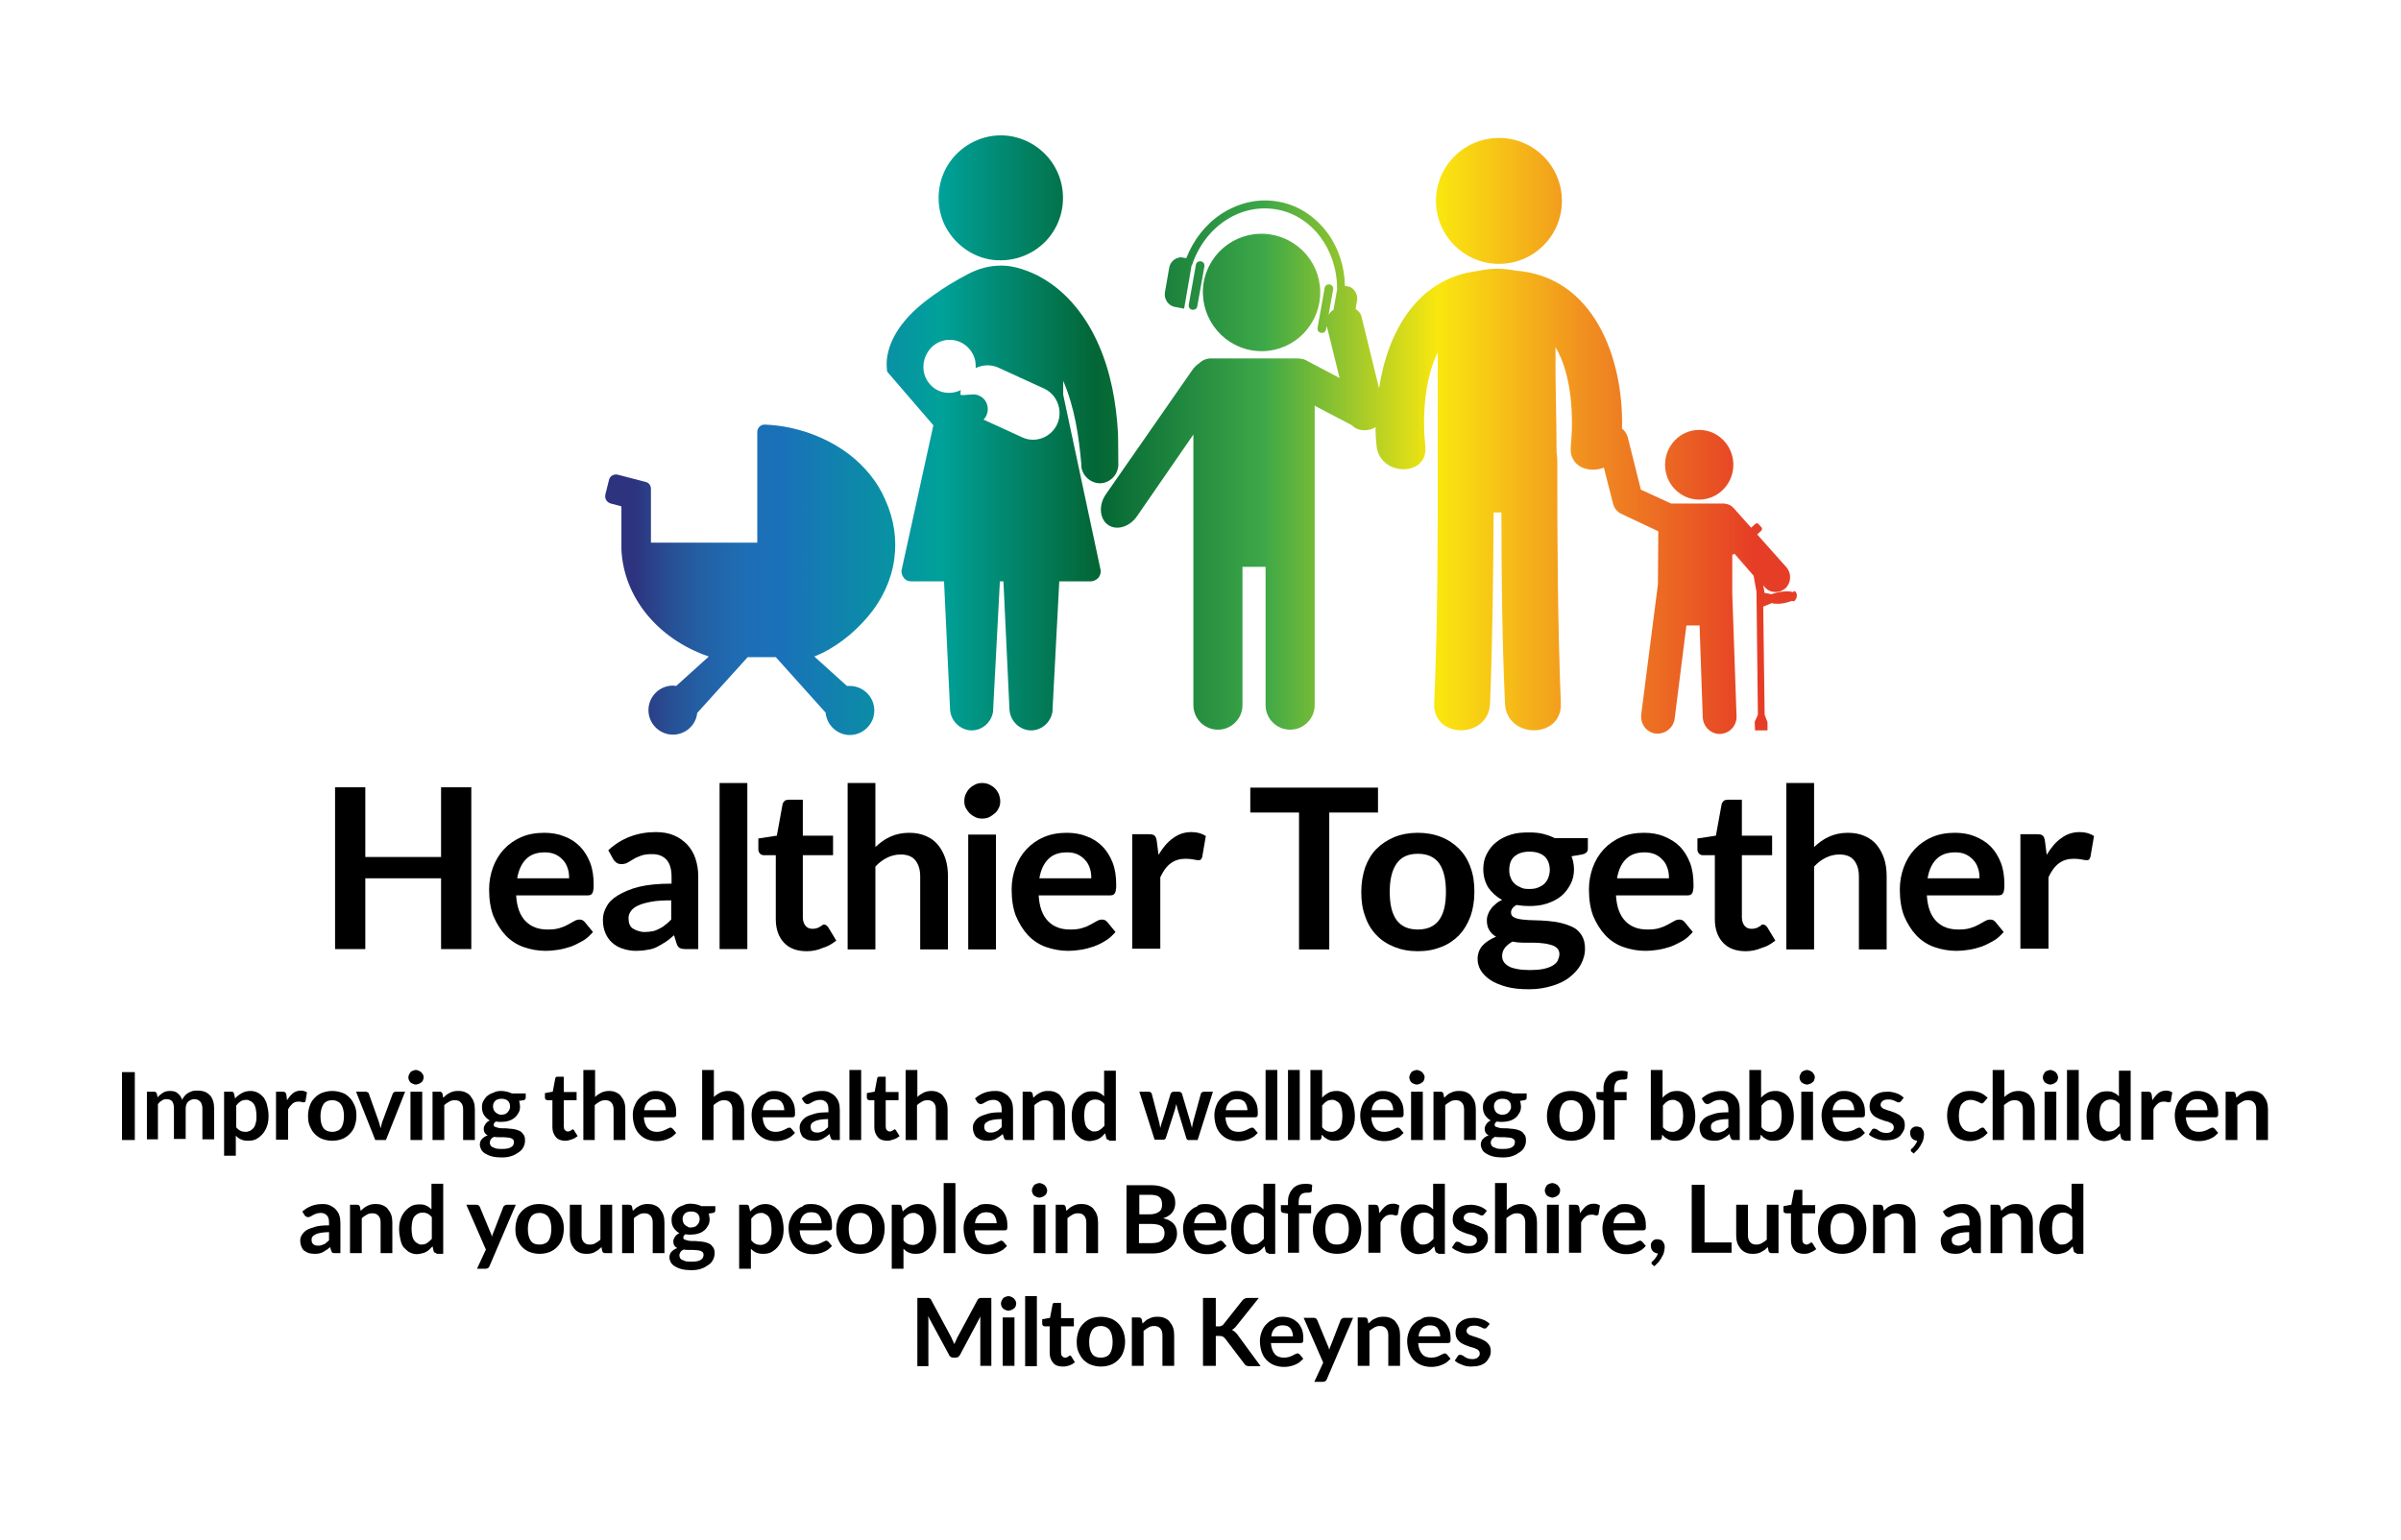 <?xml version="1.0" encoding="utf-8"?>
<!-- Generator: Adobe Illustrator 26.3.1, SVG Export Plug-In . SVG Version: 6.00 Build 0)  -->
<svg version="1.1" id="Layer_1" xmlns="http://www.w3.org/2000/svg" xmlns:xlink="http://www.w3.org/1999/xlink" x="0px" y="0px"
	 viewBox="0 0 675 433" style="enable-background:new 0 0 675 433;" xml:space="preserve">
<style type="text/css">
	.st0{fill:url(#SVGID_1_);}
	.st1{fill:url(#SVGID_00000114788863009915310300000000713367571559585725_);}
	.st2{fill:url(#SVGID_00000029743073637591656860000001827644076442433467_);}
	.st3{fill:url(#SVGID_00000083791578313694969350000017908065030961474730_);}
	.st4{fill:url(#SVGID_00000160906260050898377650000008042562620662803135_);}
	.st5{fill:url(#SVGID_00000018238422718491799620000000506027882546183583_);}
	.st6{fill:url(#SVGID_00000128465959232349041490000002698937910888920960_);}
	.st7{fill:url(#SVGID_00000065062792582531206520000011708754691875992511_);}
</style>
<g>
	<linearGradient id="SVGID_1_" gradientUnits="userSpaceOnUse" x1="178.536" y1="55.753" x2="495.95" y2="55.753">
		<stop  offset="0" style="stop-color:#2D337F"/>
		<stop  offset="9.500233e-03" style="stop-color:#2B3D86"/>
		<stop  offset="3.225578e-02" style="stop-color:#275095"/>
		<stop  offset="5.550944e-02" style="stop-color:#245EA3"/>
		<stop  offset="7.914677e-02" style="stop-color:#2068AE"/>
		<stop  offset="0.103" style="stop-color:#1C6FB6"/>
		<stop  offset="0.129" style="stop-color:#1A71B9"/>
		<stop  offset="0.271" style="stop-color:#00A199"/>
		<stop  offset="0.409" style="stop-color:#036635"/>
		<stop  offset="0.557" style="stop-color:#3DA848"/>
		<stop  offset="0.711" style="stop-color:#FAE70F"/>
		<stop  offset="0.84" style="stop-color:#F19020"/>
		<stop  offset="0.99" style="stop-color:#E63E26"/>
	</linearGradient>
	<path class="st0" d="M279.2,73.1c0.7,0.1,1.5,0.1,2.2,0.1c6,0,11.8-3.2,14.9-8.4c3.2-5.2,3.4-12,0.5-17.4
		c-2.8-5.3-8.3-8.9-14.3-9.3c-6.1-0.4-12,2.5-15.5,7.5c-3.5,5-4.1,11.7-1.6,17.3C268,68.5,273.3,72.4,279.2,73.1z"/>
	
		<linearGradient id="SVGID_00000152964061473787239290000011064540354091798154_" gradientUnits="userSpaceOnUse" x1="178.536" y1="139.869" x2="495.95" y2="139.869">
		<stop  offset="0" style="stop-color:#2D337F"/>
		<stop  offset="9.500233e-03" style="stop-color:#2B3D86"/>
		<stop  offset="3.225578e-02" style="stop-color:#275095"/>
		<stop  offset="5.550944e-02" style="stop-color:#245EA3"/>
		<stop  offset="7.914677e-02" style="stop-color:#2068AE"/>
		<stop  offset="0.103" style="stop-color:#1C6FB6"/>
		<stop  offset="0.129" style="stop-color:#1A71B9"/>
		<stop  offset="0.271" style="stop-color:#00A199"/>
		<stop  offset="0.409" style="stop-color:#036635"/>
		<stop  offset="0.557" style="stop-color:#3DA848"/>
		<stop  offset="0.711" style="stop-color:#FAE70F"/>
		<stop  offset="0.84" style="stop-color:#F19020"/>
		<stop  offset="0.99" style="stop-color:#E63E26"/>
	</linearGradient>
	<path style="fill:url(#SVGID_00000152964061473787239290000011064540354091798154_);" d="M304,130.6c0,0.2,0,0.4,0,0.5
		c0.2,2.7,2.7,4.9,5.4,4.8c2.7-0.1,4.9-2.4,5-5.1c0-7-0.1-7.8-0.1-9.1c-0.5-8.5-2-17-5.5-24.9c-3.3-7.5-8.6-14.5-15.8-18.6
		c-3.2-1.9-8-3.6-11.5-3.5c-3.4,0-6.4,0.8-9.6,2.5c-3.2,1.7-6.4,3.6-9.3,5.7c-3.4,2.4-6.6,5.1-9.1,8.4c-1.9,2.5-3.4,5.4-4,8.6
		c-0.3,1.5-0.3,3-0.1,4.5c0,0,0,0,0,0.1l13,15.1l-8.9,40.6c-0.2,0.8,0.1,1.7,0.6,2.3c0.5,0.7,1.3,1,2.2,1h9.1l1.7,36.1
		c0.2,3.1,2.8,5.7,5.9,5.8c3.1,0.1,5.8-2.3,6.2-5.4c0-0.1,0-0.2,0-0.4l1.9-36.1h1l1.7,36.1c0.2,3.1,2.8,5.7,5.9,5.8
		c3.1,0.1,5.8-2.3,6.2-5.4c0-0.1,0-0.2,0-0.4l1.9-36.1h8.8c0.8,0,1.6-0.4,2.2-1c0.5-0.7,0.8-1.5,0.6-2.3L298.9,111v-3.9
		C302.1,114.5,303.3,122.6,304,130.6z M297.2,119.3C297.2,119.3,297.2,119.3,297.2,119.3C297.2,119.3,297.2,119.3,297.2,119.3
		C297.2,119.3,297.2,119.3,297.2,119.3C296.4,121.1,296.8,120.2,297.2,119.3c-1.7,3.7-6.1,5.4-9.8,3.7l-10.9-5
		c1.6-1.6,1.6-4.3,0-5.9c-0.7-0.7-1.6-1.1-2.6-1.2c-0.6,0-1.2,0.1-1.7,0.1c-0.7,0.1-1.4,0.1-2.1,0.1c-0.1-0.4-0.1-0.9,0-1.4
		c-3,1.5-6.7,0.8-8.8-1.8c-1.8-2.1-2.2-5.1-1.1-7.7l0.2-0.4c1.3-2.8,4.2-4.5,7.3-4.2c3.2,0.3,5.9,2.8,6.5,6c0.1,0.6,0.1,1.3,0.1,1.9
		c1.9-0.9,4.2-1.1,6.4-0.1l13.1,6C297.3,111.2,298.9,115.6,297.2,119.3z"/>
	
		<linearGradient id="SVGID_00000039105034578890091390000007744874039850533309_" gradientUnits="userSpaceOnUse" x1="178.536" y1="82.236" x2="495.95" y2="82.236">
		<stop  offset="0" style="stop-color:#2D337F"/>
		<stop  offset="9.500233e-03" style="stop-color:#2B3D86"/>
		<stop  offset="3.225578e-02" style="stop-color:#275095"/>
		<stop  offset="5.550944e-02" style="stop-color:#245EA3"/>
		<stop  offset="7.914677e-02" style="stop-color:#2068AE"/>
		<stop  offset="0.103" style="stop-color:#1C6FB6"/>
		<stop  offset="0.129" style="stop-color:#1A71B9"/>
		<stop  offset="0.271" style="stop-color:#00A199"/>
		<stop  offset="0.409" style="stop-color:#036635"/>
		<stop  offset="0.557" style="stop-color:#3DA848"/>
		<stop  offset="0.711" style="stop-color:#FAE70F"/>
		<stop  offset="0.84" style="stop-color:#F19020"/>
		<stop  offset="0.99" style="stop-color:#E63E26"/>
	</linearGradient>
	<path style="fill:url(#SVGID_00000039105034578890091390000007744874039850533309_);" d="M351.8,98.5c9,1.6,17.5-4.4,19.1-13.4
		c1.6-9-4.4-17.5-13.4-19.1c-9-1.6-17.5,4.4-19.1,13.4C336.9,88.4,342.9,96.9,351.8,98.5z"/>
	
		<linearGradient id="SVGID_00000047769003401302218200000002172336168889440692_" gradientUnits="userSpaceOnUse" x1="178.536" y1="80.294" x2="495.95" y2="80.294">
		<stop  offset="0" style="stop-color:#2D337F"/>
		<stop  offset="9.500233e-03" style="stop-color:#2B3D86"/>
		<stop  offset="3.225578e-02" style="stop-color:#275095"/>
		<stop  offset="5.550944e-02" style="stop-color:#245EA3"/>
		<stop  offset="7.914677e-02" style="stop-color:#2068AE"/>
		<stop  offset="0.103" style="stop-color:#1C6FB6"/>
		<stop  offset="0.129" style="stop-color:#1A71B9"/>
		<stop  offset="0.271" style="stop-color:#00A199"/>
		<stop  offset="0.409" style="stop-color:#036635"/>
		<stop  offset="0.557" style="stop-color:#3DA848"/>
		<stop  offset="0.711" style="stop-color:#FAE70F"/>
		<stop  offset="0.84" style="stop-color:#F19020"/>
		<stop  offset="0.99" style="stop-color:#E63E26"/>
	</linearGradient>
	<path style="fill:url(#SVGID_00000047769003401302218200000002172336168889440692_);" d="M337.6,73.5c-0.7-0.1-1.3,0.3-1.4,1
		l-2,11.2c-0.1,0.7,0.3,1.3,1,1.4c0.7,0.1,1.3-0.3,1.4-1l2-11.2C338.7,74.2,338.3,73.6,337.6,73.5z"/>
	
		<linearGradient id="SVGID_00000103963299032390989300000011075930776071253676_" gradientUnits="userSpaceOnUse" x1="178.536" y1="162.988" x2="495.95" y2="162.988">
		<stop  offset="0" style="stop-color:#2D337F"/>
		<stop  offset="9.500233e-03" style="stop-color:#2B3D86"/>
		<stop  offset="3.225578e-02" style="stop-color:#275095"/>
		<stop  offset="5.550944e-02" style="stop-color:#245EA3"/>
		<stop  offset="7.914677e-02" style="stop-color:#2068AE"/>
		<stop  offset="0.103" style="stop-color:#1C6FB6"/>
		<stop  offset="0.129" style="stop-color:#1A71B9"/>
		<stop  offset="0.271" style="stop-color:#00A199"/>
		<stop  offset="0.409" style="stop-color:#036635"/>
		<stop  offset="0.557" style="stop-color:#3DA848"/>
		<stop  offset="0.711" style="stop-color:#FAE70F"/>
		<stop  offset="0.84" style="stop-color:#F19020"/>
		<stop  offset="0.99" style="stop-color:#E63E26"/>
	</linearGradient>
	<path style="fill:url(#SVGID_00000103963299032390989300000011075930776071253676_);" d="M238.5,127.6c-4.7-3.5-10.3-6-16.3-7.3
		c-2.4-0.5-4.8-0.8-7.2-0.9c-0.6,0-1.1,0.2-1.5,0.6c-0.4,0.4-0.6,0.9-0.6,1.5v31.1H183v-15.1c0-1-0.6-1.8-1.6-2l-7.7-2
		c-1.1-0.3-2.3,0.4-2.5,1.5l-1,4c-0.1,0.5-0.1,1.1,0.2,1.6c0.3,0.5,0.7,0.8,1.3,1l3,0.8v9.3c0,0.8,0,1.8,0,2.8
		c0.6,13.4,10.2,25.2,24.5,30.1c0,0,0.1,0,0.1,0l-9.2,8.3c-0.3,0-0.6-0.1-0.9-0.1c-3.8,0-6.9,3.1-6.9,6.9c0,3.8,3.1,6.9,6.9,6.9
		c3.5,0,6.5-2.7,6.8-6.1l14.2-15.7l7.9,0l14,15.6c0.3,3.5,3.3,6.3,6.8,6.3c3.8,0,6.9-3.1,6.9-6.9c0-3.8-3.1-6.9-6.9-6.9
		c-0.3,0-0.5,0-0.8,0l-9.2-8.3c0,0,0.1,0,0.1,0c5.3-2.1,10.7-6.1,15-11.2c4-4.7,6.6-10.3,7.4-16.1c0.8-5.7-0.1-11.4-2.5-16.7
		C246.8,135.6,243.1,131.1,238.5,127.6z"/>
	
		<linearGradient id="SVGID_00000083792178039609786280000016272726033284993205_" gradientUnits="userSpaceOnUse" x1="178.536" y1="56.446" x2="495.95" y2="56.446">
		<stop  offset="0" style="stop-color:#2D337F"/>
		<stop  offset="9.500233e-03" style="stop-color:#2B3D86"/>
		<stop  offset="3.225578e-02" style="stop-color:#275095"/>
		<stop  offset="5.550944e-02" style="stop-color:#245EA3"/>
		<stop  offset="7.914677e-02" style="stop-color:#2068AE"/>
		<stop  offset="0.103" style="stop-color:#1C6FB6"/>
		<stop  offset="0.129" style="stop-color:#1A71B9"/>
		<stop  offset="0.271" style="stop-color:#00A199"/>
		<stop  offset="0.409" style="stop-color:#036635"/>
		<stop  offset="0.557" style="stop-color:#3DA848"/>
		<stop  offset="0.711" style="stop-color:#FAE70F"/>
		<stop  offset="0.84" style="stop-color:#F19020"/>
		<stop  offset="0.99" style="stop-color:#E63E26"/>
	</linearGradient>
	<path style="fill:url(#SVGID_00000083792178039609786280000016272726033284993205_);" d="M421.4,74.2c9.8,0,17.7-7.9,17.7-17.7
		c0-9.8-7.9-17.7-17.7-17.7c-9.8,0-17.7,7.9-17.7,17.7C403.7,66.2,411.6,74.2,421.4,74.2z"/>
	
		<linearGradient id="SVGID_00000034812061614211528260000012608532033449959329_" gradientUnits="userSpaceOnUse" x1="178.536" y1="130.7" x2="495.95" y2="130.7">
		<stop  offset="0" style="stop-color:#2D337F"/>
		<stop  offset="9.500233e-03" style="stop-color:#2B3D86"/>
		<stop  offset="3.225578e-02" style="stop-color:#275095"/>
		<stop  offset="5.550944e-02" style="stop-color:#245EA3"/>
		<stop  offset="7.914677e-02" style="stop-color:#2068AE"/>
		<stop  offset="0.103" style="stop-color:#1C6FB6"/>
		<stop  offset="0.129" style="stop-color:#1A71B9"/>
		<stop  offset="0.271" style="stop-color:#00A199"/>
		<stop  offset="0.409" style="stop-color:#036635"/>
		<stop  offset="0.557" style="stop-color:#3DA848"/>
		<stop  offset="0.711" style="stop-color:#FAE70F"/>
		<stop  offset="0.84" style="stop-color:#F19020"/>
		<stop  offset="0.99" style="stop-color:#E63E26"/>
	</linearGradient>
	<path style="fill:url(#SVGID_00000034812061614211528260000012608532033449959329_);" d="M477.7,140.5c5.3,0,9.6-4.4,9.6-9.8
		c0-5.4-4.3-9.8-9.6-9.8c-5.3,0-9.6,4.4-9.6,9.8C468.1,136.1,472.4,140.5,477.7,140.5z"/>
	
		<linearGradient id="SVGID_00000150796856855505924720000012488217920569692300_" gradientUnits="userSpaceOnUse" x1="178.536" y1="131.318" x2="495.95" y2="131.318">
		<stop  offset="0" style="stop-color:#2D337F"/>
		<stop  offset="9.500233e-03" style="stop-color:#2B3D86"/>
		<stop  offset="3.225578e-02" style="stop-color:#275095"/>
		<stop  offset="5.550944e-02" style="stop-color:#245EA3"/>
		<stop  offset="7.914677e-02" style="stop-color:#2068AE"/>
		<stop  offset="0.103" style="stop-color:#1C6FB6"/>
		<stop  offset="0.129" style="stop-color:#1A71B9"/>
		<stop  offset="0.271" style="stop-color:#00A199"/>
		<stop  offset="0.409" style="stop-color:#036635"/>
		<stop  offset="0.557" style="stop-color:#3DA848"/>
		<stop  offset="0.711" style="stop-color:#FAE70F"/>
		<stop  offset="0.84" style="stop-color:#F19020"/>
		<stop  offset="0.99" style="stop-color:#E63E26"/>
	</linearGradient>
	<path style="fill:url(#SVGID_00000150796856855505924720000012488217920569692300_);" d="M504.6,166.2l-0.6,0.3
		c-2.4-0.7-6,0.6-6,0.6l-2-0.4l0,0l0-0.5l0,0l-0.3-1.6l0.5,0.6c0.8,0.9,1.9,1.3,3,1.3c1,0,2-0.4,2.8-1.1c1.6-1.6,1.7-4.2,0.2-5.9
		l-8.2-9.2l1.1-1c0.3-0.3,0.3-0.6,0.2-0.9l-1-1.1c-0.2-0.2-0.6-0.2-0.9,0.1l-1.1,1l-4.9-5.5c-0.6-0.7-1.4-1.1-2.2-1.2
		c-0.2-0.1-0.4-0.1-0.6-0.1h-14.8l-8.5-3.9l-3.7-14.8c-0.3-1-0.9-1.8-1.6-2.4c0.5-19.7-7.9-42.8-30-44.4c-3.4-0.7-7.2-0.7-10.5,0.1
		c-17,2-25.4,17.1-27.8,33l-4.9-20c-0.2-1-0.8-1.7-1.7-2.3l0.4-2.3c0.3-1.6-0.5-3.1-1.8-3.8c0,0,0,0,0-0.1l-1.6-0.3
		c-0.1-5.5-1.8-10.7-4.9-14.9c-3.5-4.7-8.4-7.9-13.9-8.8c-5.5-1-11.1,0.3-16,3.5c-4.4,2.9-7.8,7.3-9.8,12.4l-1.8-0.3c0,0,0,0,0,0.1
		c-1.5,0.2-2.7,1.3-3,2.9l-1.2,6.9c-0.3,1.9,0.9,3.7,2.7,4.1l2.7,0.5l2.1-12.2l0.1,0c3.6-10.9,13.6-17.5,23.8-15.7
		c9.9,1.7,17.1,11.3,17,22.5l-1,5.7c-0.6,0.4-1.1,0.9-1.4,1.5l1.3-7.2c0.1-0.7-0.3-1.3-1-1.4c-0.7-0.1-1.3,0.3-1.4,1l-2,11.2
		c-0.1,0.7,0.3,1.3,1,1.4c0.7,0.1,1.3-0.3,1.4-1l0.2-0.9l3.6,14.6l-9.1-4.8c-0.2-0.1-0.3-0.2-0.5-0.3l-0.1,0
		c-0.4-0.2-0.8-0.3-1.2-0.3c-0.2,0-0.4-0.1-0.6-0.1h-24.7c-1.2,0-2.4,0.5-3.2,1.3c-0.8,0.5-1.5,1.2-2.1,2.1L310.9,139
		c-2.1,3-1.8,6.9,0.6,8.6c2.4,1.7,6.1,0.6,8.2-2.5l15.8-22.9v32.4c0,0,0,0,0,0c0,0,0,0,0,0.1v43.6c0,3.8,3.1,6.9,6.9,6.9
		c3.8,0,6.9-3.1,6.9-6.9v-38.9h6.5v38.9c0,3.8,3.1,6.9,6.9,6.9c3.8,0,6.9-3.1,6.9-6.9v-43.6c0-0.2,0-0.4,0-0.7v-39.9l10.5,5.5
		c1.1,1.2,3,1.7,5,1.2c0.6-0.1,1.1-0.4,1.6-0.7c0,1.8,0.1,3.6,0.3,5.3c0.9,8.7,14.7,8.8,13.7,0c-0.8-7.4-0.4-18.5,3.5-26.3
		c0,9.6,0,19.2,0,28.8c0,0.3,0,0.7,0,1c0,0.2,0,0.3,0,0.4c0,22.8,0,45.7-1,68.5c-0.4,10.1,15.3,10.1,15.7,0
		c0.7-17.9,0.9-35.8,1-53.7c0.7,0,1.5,0,2.2,0c0,17.9,0.2,35.8,1,53.7c0.4,10.1,16.1,10.1,15.7,0c-0.9-22.8-1-45.6-1-68.5
		c0-0.7-0.1-1.4-0.2-2c0-9.9-0.4-19.8-0.3-29.7c4.7,7.9,5.1,20,4.3,27.9c-0.6,5.7,5,7.7,9.3,6l2.6,10.2c0.3,1.2,1.2,2.3,2.3,2.8
		l10.4,4.9l-0.1,14.9l-4.7,36.6c-0.3,2.7,1.5,5.1,4.1,5.4c0.2,0,0.4,0,0.6,0c2.3,0,4.4-1.8,4.7-4.2l3.3-26.2h3.7l0.9,25.8
		c0.1,2.6,2.2,4.7,4.7,4.7c0.1,0,0.1,0,0.2,0c2.6-0.1,4.7-2.3,4.6-5l-1.2-34.4V156c0.2,0,0.4-0.1,0.5-0.2l0.1-0.1l5.4,6.2l0.8,4.5
		l0,0l0.4,34.6l0,0l-0.9,2l0.1,2.4h3.5l0-2.3l-0.8-2.1l-0.4-30.4l2.4-1c2.5,0.7,5.6-0.6,5.6-0.6l0.7,0.1
		C506,167.4,504.6,166.2,504.6,166.2z"/>
</g>
<g>
	<path d="M132.5,266.9H124v-19.9h-21.3v19.9h-8.5v-45.5h8.5V241H124v-19.6h8.5V266.9z"/>
	<path d="M153,234.2c2,0,3.9,0.3,5.6,1c1.7,0.6,3.2,1.6,4.4,2.8c1.2,1.2,2.2,2.8,2.9,4.6c0.7,1.8,1,3.9,1,6.2c0,0.6,0,1.1-0.1,1.5
		c-0.1,0.4-0.1,0.7-0.3,0.9c-0.1,0.2-0.3,0.4-0.6,0.5c-0.2,0.1-0.5,0.1-0.9,0.1h-19.9c0.2,3.3,1.1,5.7,2.7,7.3
		c1.6,1.6,3.6,2.3,6.2,2.3c1.3,0,2.3-0.1,3.3-0.4s1.7-0.6,2.4-1c0.7-0.4,1.3-0.7,1.8-1c0.5-0.3,1-0.4,1.5-0.4c0.3,0,0.6,0.1,0.8,0.2
		c0.2,0.1,0.4,0.3,0.6,0.5l2.3,2.8c-0.9,1-1.8,1.9-2.9,2.5s-2.2,1.2-3.3,1.6c-1.2,0.4-2.3,0.7-3.6,0.9c-1.2,0.2-2.4,0.3-3.5,0.3
		c-2.2,0-4.3-0.4-6.3-1.1c-1.9-0.7-3.6-1.8-5-3.3c-1.4-1.5-2.5-3.3-3.4-5.4c-0.8-2.1-1.2-4.6-1.2-7.5c0-2.2,0.4-4.3,1.1-6.2
		c0.7-1.9,1.7-3.6,3.1-5.1c1.3-1.4,3-2.6,4.9-3.4C148.4,234.6,150.6,234.2,153,234.2z M153.2,239.7c-2.3,0-4,0.6-5.3,1.9
		c-1.3,1.3-2.1,3.1-2.5,5.4H160c0-1-0.1-2-0.4-2.8c-0.3-0.9-0.7-1.7-1.3-2.3c-0.6-0.7-1.3-1.2-2.1-1.6
		C155.3,239.9,154.3,239.7,153.2,239.7z"/>
	<path d="M196.3,266.9h-3.5c-0.7,0-1.3-0.1-1.7-0.3c-0.4-0.2-0.7-0.7-0.9-1.3l-0.7-2.3c-0.8,0.7-1.6,1.4-2.4,1.9s-1.6,1-2.4,1.4
		c-0.8,0.4-1.7,0.7-2.7,0.8c-0.9,0.2-2,0.3-3.1,0.3c-1.4,0-2.6-0.2-3.8-0.6s-2.1-0.9-3-1.7c-0.8-0.7-1.5-1.7-1.9-2.7
		c-0.5-1.1-0.7-2.4-0.7-3.8c0-1.2,0.3-2.4,1-3.6c0.6-1.2,1.7-2.3,3.2-3.2s3.5-1.8,5.9-2.4c2.5-0.6,5.5-0.9,9.2-0.9v-1.9
		c0-2.2-0.5-3.8-1.4-4.8s-2.2-1.6-4-1.6c-1.3,0-2.3,0.1-3.1,0.4c-0.8,0.3-1.6,0.6-2.2,1c-0.6,0.4-1.2,0.7-1.7,1
		c-0.5,0.3-1.1,0.4-1.7,0.4c-0.5,0-1-0.1-1.4-0.4s-0.7-0.6-0.9-1l-1.4-2.5c3.7-3.4,8.2-5.1,13.4-5.1c1.9,0,3.6,0.3,5,0.9
		c1.5,0.6,2.7,1.5,3.8,2.6c1,1.1,1.8,2.4,2.3,3.9c0.5,1.5,0.8,3.2,0.8,5V266.9z M181.2,262.1c0.8,0,1.5-0.1,2.2-0.2
		c0.7-0.1,1.3-0.4,1.9-0.7s1.2-0.6,1.7-1.1c0.6-0.4,1.1-0.9,1.7-1.5v-5.4c-2.3,0-4.2,0.1-5.7,0.4c-1.5,0.3-2.7,0.6-3.7,1.1
		c-0.9,0.4-1.6,1-2,1.6c-0.4,0.6-0.6,1.2-0.6,1.9c0,1.4,0.4,2.4,1.2,2.9S179.9,262.1,181.2,262.1z"/>
	<path d="M210.1,220.2v46.7h-7.8v-46.7H210.1z"/>
	<path d="M226.8,267.5c-2.8,0-4.9-0.8-6.4-2.4c-1.5-1.6-2.3-3.8-2.3-6.6v-18h-3.3c-0.4,0-0.8-0.1-1.1-0.4c-0.3-0.3-0.5-0.7-0.5-1.2
		v-3.1l5.2-0.8l1.6-8.8c0.1-0.4,0.3-0.7,0.6-1c0.3-0.2,0.7-0.3,1.1-0.3h4V235h8.5v5.5h-8.5V258c0,1,0.3,1.8,0.8,2.4
		c0.5,0.6,1.2,0.8,2,0.8c0.5,0,0.9-0.1,1.2-0.2c0.3-0.1,0.6-0.2,0.8-0.4c0.2-0.1,0.5-0.2,0.6-0.4c0.2-0.1,0.4-0.2,0.6-0.2
		c0.2,0,0.4,0.1,0.6,0.2c0.1,0.1,0.3,0.3,0.5,0.5l2.3,3.8c-1.1,0.9-2.4,1.7-3.9,2.1C229.9,267.2,228.4,267.5,226.8,267.5z"/>
	<path d="M238.3,266.9v-46.7h7.8v18c1.3-1.2,2.6-2.2,4.2-2.9c1.5-0.7,3.3-1.1,5.3-1.1c1.8,0,3.3,0.3,4.7,0.9
		c1.4,0.6,2.5,1.4,3.4,2.5c0.9,1.1,1.6,2.4,2.1,3.9c0.5,1.5,0.7,3.2,0.7,5v20.5h-7.8v-20.5c0-2-0.5-3.5-1.4-4.6
		c-0.9-1.1-2.3-1.6-4.1-1.6c-1.3,0-2.6,0.3-3.8,0.9c-1.2,0.6-2.3,1.4-3.3,2.5v23.3H238.3z"/>
	<path d="M281.2,225.3c0,0.7-0.1,1.3-0.4,1.9c-0.3,0.6-0.6,1.1-1.1,1.5s-1,0.8-1.6,1.1c-0.6,0.3-1.3,0.4-2,0.4
		c-0.7,0-1.3-0.1-1.9-0.4s-1.1-0.6-1.6-1.1s-0.8-1-1.1-1.5c-0.3-0.6-0.4-1.2-0.4-1.9c0-0.7,0.1-1.3,0.4-2c0.3-0.6,0.6-1.1,1.1-1.6
		s1-0.8,1.6-1.1c0.6-0.3,1.2-0.4,1.9-0.4c0.7,0,1.3,0.1,2,0.4c0.6,0.3,1.1,0.6,1.6,1.1s0.8,1,1.1,1.6
		C281,223.9,281.2,224.6,281.2,225.3z M280,234.7v32.3h-7.8v-32.3H280z"/>
	<path d="M299.9,234.2c2,0,3.9,0.3,5.6,1c1.7,0.6,3.2,1.6,4.4,2.8c1.2,1.2,2.2,2.8,2.9,4.6c0.7,1.8,1,3.9,1,6.2c0,0.6,0,1.1-0.1,1.5
		c-0.1,0.4-0.1,0.7-0.3,0.9c-0.1,0.2-0.3,0.4-0.6,0.5s-0.5,0.1-0.9,0.1h-19.9c0.2,3.3,1.1,5.7,2.7,7.3c1.6,1.6,3.6,2.3,6.2,2.3
		c1.3,0,2.3-0.1,3.3-0.4s1.7-0.6,2.4-1c0.7-0.4,1.3-0.7,1.8-1c0.5-0.3,1-0.4,1.5-0.4c0.3,0,0.6,0.1,0.8,0.2c0.2,0.1,0.4,0.3,0.6,0.5
		l2.3,2.8c-0.9,1-1.8,1.9-2.9,2.5c-1.1,0.7-2.2,1.2-3.3,1.6c-1.2,0.4-2.3,0.7-3.6,0.9c-1.2,0.2-2.4,0.3-3.5,0.3
		c-2.2,0-4.3-0.4-6.3-1.1c-1.9-0.7-3.6-1.8-5-3.3c-1.4-1.5-2.5-3.3-3.4-5.4c-0.8-2.1-1.2-4.6-1.2-7.5c0-2.2,0.4-4.3,1.1-6.2
		c0.7-1.9,1.7-3.6,3.1-5.1c1.3-1.4,3-2.6,4.9-3.4C295.3,234.6,297.5,234.2,299.9,234.2z M300,239.7c-2.3,0-4,0.6-5.3,1.9
		c-1.3,1.3-2.1,3.1-2.5,5.4h14.6c0-1-0.1-2-0.4-2.8c-0.3-0.9-0.7-1.7-1.3-2.3c-0.6-0.7-1.3-1.2-2.1-1.6
		C302.2,239.9,301.2,239.7,300,239.7z"/>
	<path d="M318.3,266.9v-32.3h4.6c0.8,0,1.4,0.1,1.7,0.4c0.3,0.3,0.5,0.8,0.6,1.5l0.5,3.9c1.2-2,2.5-3.6,4.1-4.7
		c1.6-1.2,3.3-1.7,5.2-1.7c1.6,0,2.9,0.4,4,1.1l-1,5.8c-0.1,0.4-0.2,0.6-0.4,0.8c-0.2,0.2-0.5,0.2-0.8,0.2c-0.3,0-0.7-0.1-1.3-0.2
		c-0.5-0.1-1.3-0.2-2.2-0.2c-1.6,0-3,0.4-4.2,1.3c-1.2,0.9-2.1,2.2-2.9,3.9v20.1H318.3z"/>
	<path d="M387.4,221.5v7h-13.7v38.5h-8.5v-38.5h-13.7v-7H387.4z"/>
	<path d="M398.6,234.2c2.4,0,4.6,0.4,6.6,1.2c2,0.8,3.6,1.9,5,3.3c1.4,1.4,2.5,3.2,3.2,5.2c0.8,2.1,1.1,4.4,1.1,6.9
		c0,2.6-0.4,4.9-1.1,6.9c-0.8,2.1-1.8,3.8-3.2,5.3c-1.4,1.4-3.1,2.6-5,3.3c-2,0.8-4.1,1.2-6.6,1.2s-4.6-0.4-6.6-1.2
		c-2-0.8-3.7-1.9-5-3.3c-1.4-1.4-2.5-3.2-3.2-5.3c-0.8-2.1-1.1-4.4-1.1-6.9c0-2.5,0.4-4.8,1.1-6.9c0.8-2.1,1.8-3.8,3.2-5.2
		c1.4-1.4,3.1-2.5,5-3.3C394,234.6,396.2,234.2,398.6,234.2z M398.6,261.4c2.7,0,4.7-0.9,6-2.7c1.3-1.8,1.9-4.4,1.9-7.9
		c0-3.5-0.6-6.1-1.9-8c-1.3-1.8-3.3-2.7-6-2.7c-2.7,0-4.7,0.9-6,2.8s-1.9,4.5-1.9,7.9c0,3.5,0.6,6.1,1.9,7.9
		S395.9,261.4,398.6,261.4z"/>
	<path d="M429.9,234.1c1.4,0,2.7,0.1,3.9,0.4c1.2,0.3,2.3,0.7,3.3,1.2h9.3v2.9c0,0.5-0.1,0.9-0.4,1.1c-0.3,0.3-0.7,0.5-1.3,0.6
		l-2.9,0.5c0.2,0.5,0.4,1.1,0.5,1.7c0.1,0.6,0.2,1.2,0.2,1.9c0,1.6-0.3,3-1,4.3s-1.5,2.4-2.6,3.3c-1.1,0.9-2.5,1.6-4,2.1
		s-3.2,0.7-5,0.7c-1.2,0-2.4-0.1-3.6-0.3c-1,0.6-1.5,1.3-1.5,2.1c0,0.7,0.3,1.1,0.9,1.4c0.6,0.3,1.4,0.5,2.4,0.6s2.1,0.2,3.3,0.2
		s2.5,0.1,3.8,0.2c1.3,0.1,2.6,0.3,3.8,0.6c1.2,0.3,2.3,0.7,3.3,1.2s1.8,1.3,2.4,2.3c0.6,1,0.9,2.2,0.9,3.8c0,1.4-0.4,2.8-1.1,4.2
		c-0.7,1.3-1.7,2.5-3.1,3.6c-1.3,1.1-3,1.9-4.9,2.5c-1.9,0.6-4.1,1-6.6,1c-2.5,0-4.6-0.2-6.4-0.7c-1.8-0.5-3.3-1.1-4.5-1.9
		s-2.1-1.7-2.7-2.7s-0.9-2.1-0.9-3.2c0-1.5,0.5-2.8,1.4-3.8c0.9-1,2.2-1.8,3.8-2.5c-0.8-0.4-1.4-1-1.9-1.8s-0.7-1.7-0.7-2.9
		c0-0.5,0.1-1,0.3-1.5c0.2-0.5,0.4-1,0.8-1.5c0.3-0.5,0.8-1,1.3-1.4c0.5-0.5,1.1-0.9,1.9-1.2c-1.6-0.9-2.9-2.1-3.9-3.5
		c-0.9-1.5-1.4-3.2-1.4-5.2c0-1.6,0.3-3,1-4.3s1.5-2.4,2.7-3.3c1.1-0.9,2.5-1.6,4.1-2.1S428,234.1,429.9,234.1z M438.4,268.3
		c0-0.6-0.2-1.2-0.6-1.6c-0.4-0.4-0.9-0.7-1.5-0.9c-0.7-0.2-1.4-0.4-2.3-0.5c-0.9-0.1-1.8-0.2-2.8-0.2s-2,0-3,0s-2-0.1-3-0.3
		c-0.9,0.5-1.6,1.1-2.1,1.7c-0.5,0.7-0.8,1.4-0.8,2.3c0,0.6,0.1,1.1,0.4,1.6c0.3,0.5,0.7,0.9,1.4,1.3c0.6,0.4,1.4,0.6,2.4,0.8
		c1,0.2,2.2,0.3,3.6,0.3c1.4,0,2.7-0.1,3.7-0.3s1.9-0.5,2.6-0.9c0.7-0.4,1.2-0.9,1.5-1.4C438.2,269.5,438.4,268.9,438.4,268.3z
		 M429.9,250c1,0,1.8-0.1,2.5-0.4c0.7-0.3,1.3-0.6,1.8-1.1c0.5-0.5,0.8-1,1.1-1.7c0.2-0.6,0.4-1.4,0.4-2.1c0-1.6-0.5-2.9-1.4-3.8
		c-1-0.9-2.4-1.4-4.3-1.4s-3.3,0.5-4.3,1.4c-1,0.9-1.4,2.2-1.4,3.8c0,0.8,0.1,1.5,0.4,2.1c0.2,0.7,0.6,1.2,1.1,1.7s1.1,0.8,1.8,1.1
		C428.1,249.9,428.9,250,429.9,250z"/>
	<path d="M462.2,234.2c2,0,3.9,0.3,5.6,1s3.2,1.6,4.4,2.8c1.2,1.2,2.2,2.8,2.9,4.6c0.7,1.8,1,3.9,1,6.2c0,0.6,0,1.1-0.1,1.5
		c-0.1,0.4-0.1,0.7-0.3,0.9c-0.1,0.2-0.3,0.4-0.6,0.5s-0.5,0.1-0.9,0.1h-19.9c0.2,3.3,1.1,5.7,2.7,7.3c1.6,1.6,3.6,2.3,6.2,2.3
		c1.3,0,2.3-0.1,3.3-0.4s1.7-0.6,2.4-1c0.7-0.4,1.3-0.7,1.8-1s1-0.4,1.5-0.4c0.3,0,0.6,0.1,0.8,0.2c0.2,0.1,0.4,0.3,0.6,0.5l2.3,2.8
		c-0.9,1-1.8,1.9-2.9,2.5s-2.2,1.2-3.3,1.6c-1.2,0.4-2.3,0.7-3.6,0.9c-1.2,0.2-2.4,0.3-3.5,0.3c-2.2,0-4.3-0.4-6.3-1.1
		c-1.9-0.7-3.6-1.8-5-3.3c-1.4-1.5-2.5-3.3-3.4-5.4c-0.8-2.1-1.2-4.6-1.2-7.5c0-2.2,0.4-4.3,1.1-6.2c0.7-1.9,1.7-3.6,3.1-5.1
		c1.3-1.4,3-2.6,4.9-3.4C457.6,234.6,459.8,234.2,462.2,234.2z M462.4,239.7c-2.3,0-4,0.6-5.3,1.9s-2.1,3.1-2.5,5.4h14.6
		c0-1-0.1-2-0.4-2.8c-0.3-0.9-0.7-1.7-1.3-2.3c-0.6-0.7-1.3-1.2-2.1-1.6C464.5,239.9,463.5,239.7,462.4,239.7z"/>
	<path d="M490.8,267.5c-2.8,0-4.9-0.8-6.4-2.4s-2.3-3.8-2.3-6.6v-18h-3.3c-0.4,0-0.8-0.1-1.1-0.4s-0.5-0.7-0.5-1.2v-3.1l5.2-0.8
		l1.6-8.8c0.1-0.4,0.3-0.7,0.6-1c0.3-0.2,0.7-0.3,1.1-0.3h4V235h8.5v5.5h-8.5V258c0,1,0.3,1.8,0.8,2.4c0.5,0.6,1.2,0.8,2,0.8
		c0.5,0,0.9-0.1,1.2-0.2s0.6-0.2,0.8-0.4c0.2-0.1,0.5-0.2,0.6-0.4s0.4-0.2,0.6-0.2c0.2,0,0.4,0.1,0.6,0.2c0.1,0.1,0.3,0.3,0.5,0.5
		l2.3,3.8c-1.1,0.9-2.4,1.7-3.9,2.1C493.8,267.2,492.3,267.5,490.8,267.5z"/>
	<path d="M502.2,266.9v-46.7h7.8v18c1.3-1.2,2.6-2.2,4.2-2.9c1.5-0.7,3.3-1.1,5.3-1.1c1.8,0,3.3,0.3,4.7,0.9
		c1.4,0.6,2.5,1.4,3.4,2.5c0.9,1.1,1.6,2.4,2.1,3.9c0.5,1.5,0.7,3.2,0.7,5v20.5h-7.8v-20.5c0-2-0.5-3.5-1.4-4.6
		c-0.9-1.1-2.3-1.6-4.1-1.6c-1.3,0-2.6,0.3-3.8,0.9c-1.2,0.6-2.3,1.4-3.3,2.5v23.3H502.2z"/>
	<path d="M549.6,234.2c2,0,3.9,0.3,5.6,1s3.2,1.6,4.4,2.8c1.2,1.2,2.2,2.8,2.9,4.6c0.7,1.8,1,3.9,1,6.2c0,0.6,0,1.1-0.1,1.5
		c-0.1,0.4-0.1,0.7-0.3,0.9c-0.1,0.2-0.3,0.4-0.6,0.5s-0.5,0.1-0.9,0.1h-19.9c0.2,3.3,1.1,5.7,2.7,7.3c1.6,1.6,3.6,2.3,6.2,2.3
		c1.3,0,2.3-0.1,3.3-0.4s1.7-0.6,2.4-1c0.7-0.4,1.3-0.7,1.8-1s1-0.4,1.5-0.4c0.3,0,0.6,0.1,0.8,0.2c0.2,0.1,0.4,0.3,0.6,0.5l2.3,2.8
		c-0.9,1-1.8,1.9-2.9,2.5s-2.2,1.2-3.3,1.6c-1.2,0.4-2.3,0.7-3.6,0.9c-1.2,0.2-2.4,0.3-3.5,0.3c-2.2,0-4.3-0.4-6.3-1.1
		c-1.9-0.7-3.6-1.8-5-3.3c-1.4-1.5-2.5-3.3-3.4-5.4c-0.8-2.1-1.2-4.6-1.2-7.5c0-2.2,0.4-4.3,1.1-6.2c0.7-1.9,1.7-3.6,3.1-5.1
		c1.3-1.4,3-2.6,4.9-3.4C545,234.6,547.2,234.2,549.6,234.2z M549.7,239.7c-2.3,0-4,0.6-5.3,1.9s-2.1,3.1-2.5,5.4h14.6
		c0-1-0.1-2-0.4-2.8c-0.3-0.9-0.7-1.7-1.3-2.3c-0.6-0.7-1.3-1.2-2.1-1.6C551.9,239.9,550.9,239.7,549.7,239.7z"/>
	<path d="M568,266.9v-32.3h4.6c0.8,0,1.4,0.1,1.7,0.4c0.3,0.3,0.5,0.8,0.6,1.5l0.5,3.9c1.2-2,2.5-3.6,4.1-4.7
		c1.6-1.2,3.3-1.7,5.2-1.7c1.6,0,2.9,0.4,4,1.1l-1,5.8c-0.1,0.4-0.2,0.6-0.4,0.8c-0.2,0.2-0.5,0.2-0.8,0.2c-0.3,0-0.7-0.1-1.3-0.2
		c-0.5-0.1-1.3-0.2-2.2-0.2c-1.6,0-3,0.4-4.2,1.3c-1.2,0.9-2.1,2.2-2.9,3.9v20.1H568z"/>
</g>
<g>
	<path d="M37.9,320.6h-3.6v-19.1h3.6V320.6z"/>
	<path d="M41.3,320.6V307h2c0.4,0,0.7,0.2,0.8,0.6l0.2,1c0.2-0.3,0.5-0.5,0.7-0.7c0.3-0.2,0.5-0.4,0.8-0.6c0.3-0.2,0.6-0.3,1-0.4
		c0.3-0.1,0.7-0.1,1.1-0.1c0.9,0,1.6,0.2,2.1,0.7c0.6,0.5,1,1.1,1.2,1.8c0.2-0.5,0.5-0.8,0.8-1.2s0.7-0.6,1-0.8
		c0.4-0.2,0.8-0.4,1.2-0.5c0.4-0.1,0.9-0.1,1.3-0.1c0.8,0,1.4,0.1,2,0.3s1.1,0.6,1.5,1c0.4,0.4,0.7,1,0.9,1.6
		c0.2,0.6,0.3,1.4,0.3,2.2v8.6h-3.3v-8.6c0-0.9-0.2-1.5-0.6-2c-0.4-0.4-0.9-0.7-1.7-0.7c-0.3,0-0.6,0.1-0.9,0.2
		c-0.3,0.1-0.5,0.3-0.8,0.5c-0.2,0.2-0.4,0.5-0.5,0.8c-0.1,0.3-0.2,0.7-0.2,1.1v8.6h-3.3v-8.6c0-0.9-0.2-1.6-0.5-2
		c-0.4-0.4-0.9-0.6-1.6-0.6c-0.5,0-0.9,0.1-1.3,0.4c-0.4,0.2-0.8,0.6-1.1,1v9.9H41.3z"/>
	<path d="M63,325v-18h2c0.2,0,0.4,0,0.5,0.1c0.2,0.1,0.2,0.2,0.3,0.5l0.3,1.3c0.5-0.6,1.2-1.1,1.9-1.5c0.7-0.4,1.5-0.6,2.5-0.6
		c0.7,0,1.4,0.2,2,0.5c0.6,0.3,1.1,0.8,1.6,1.3c0.4,0.6,0.8,1.3,1,2.2c0.2,0.9,0.4,1.8,0.4,3c0,1-0.1,2-0.4,2.8
		c-0.3,0.9-0.7,1.6-1.2,2.2c-0.5,0.6-1.1,1.1-1.8,1.5c-0.7,0.4-1.5,0.5-2.4,0.5c-0.8,0-1.4-0.1-2-0.4c-0.5-0.2-1-0.6-1.4-1v5.6H63z
		 M69.4,309.3c-0.7,0-1.3,0.1-1.7,0.4c-0.5,0.3-0.9,0.7-1.3,1.2v6.1c0.4,0.5,0.8,0.8,1.2,1c0.4,0.2,0.9,0.3,1.4,0.3
		c0.5,0,0.9-0.1,1.3-0.3c0.4-0.2,0.7-0.5,1-0.8c0.3-0.4,0.5-0.9,0.6-1.4c0.2-0.6,0.2-1.3,0.2-2c0-0.8-0.1-1.5-0.2-2s-0.3-1-0.5-1.3
		c-0.2-0.3-0.5-0.6-0.9-0.8S69.8,309.3,69.4,309.3z"/>
	<path d="M77.6,320.6V307h1.9c0.3,0,0.6,0.1,0.7,0.2c0.1,0.1,0.2,0.3,0.3,0.6l0.2,1.6c0.5-0.8,1.1-1.5,1.7-2
		c0.7-0.5,1.4-0.7,2.2-0.7c0.7,0,1.2,0.2,1.7,0.5l-0.4,2.4c0,0.2-0.1,0.3-0.2,0.3c-0.1,0.1-0.2,0.1-0.4,0.1c-0.1,0-0.3,0-0.5-0.1
		c-0.2-0.1-0.5-0.1-0.9-0.1c-0.7,0-1.3,0.2-1.7,0.6s-0.9,0.9-1.2,1.6v8.5H77.6z"/>
	<path d="M93.4,306.8c1,0,1.9,0.2,2.8,0.5s1.5,0.8,2.1,1.4c0.6,0.6,1,1.3,1.4,2.2s0.5,1.8,0.5,2.9c0,1.1-0.2,2-0.5,2.9
		s-0.8,1.6-1.4,2.2c-0.6,0.6-1.3,1.1-2.1,1.4s-1.7,0.5-2.8,0.5s-1.9-0.2-2.8-0.5c-0.8-0.3-1.5-0.8-2.1-1.4c-0.6-0.6-1-1.3-1.4-2.2
		s-0.5-1.8-0.5-2.9c0-1.1,0.2-2,0.5-2.9s0.8-1.6,1.4-2.2c0.6-0.6,1.3-1.1,2.1-1.4C91.5,307,92.4,306.8,93.4,306.8z M93.4,318.3
		c1.1,0,2-0.4,2.5-1.1s0.8-1.9,0.8-3.3s-0.3-2.6-0.8-3.3s-1.4-1.2-2.5-1.2c-1.1,0-2,0.4-2.5,1.2c-0.5,0.8-0.8,1.9-0.8,3.3
		c0,1.5,0.3,2.6,0.8,3.3C91.4,317.9,92.3,318.3,93.4,318.3z"/>
	<path d="M108.5,320.6h-3l-5.4-13.6h2.7c0.2,0,0.4,0.1,0.6,0.2c0.2,0.1,0.3,0.3,0.3,0.4l2.6,7.3c0.1,0.4,0.3,0.8,0.4,1.2
		c0.1,0.4,0.2,0.8,0.3,1.2c0.1-0.4,0.2-0.8,0.3-1.2s0.2-0.8,0.4-1.2l2.7-7.3c0.1-0.2,0.2-0.3,0.3-0.4c0.2-0.1,0.3-0.2,0.6-0.2h2.6
		L108.5,320.6z"/>
	<path d="M119.1,303c0,0.3-0.1,0.5-0.2,0.8s-0.3,0.5-0.5,0.6c-0.2,0.2-0.4,0.3-0.7,0.4c-0.3,0.1-0.5,0.2-0.8,0.2
		c-0.3,0-0.5-0.1-0.8-0.2s-0.5-0.3-0.7-0.4c-0.2-0.2-0.3-0.4-0.4-0.6s-0.2-0.5-0.2-0.8c0-0.3,0.1-0.6,0.2-0.8
		c0.1-0.3,0.3-0.5,0.4-0.7c0.2-0.2,0.4-0.3,0.7-0.4c0.3-0.1,0.5-0.2,0.8-0.2c0.3,0,0.6,0.1,0.8,0.2c0.3,0.1,0.5,0.3,0.7,0.4
		c0.2,0.2,0.3,0.4,0.5,0.7C119.1,302.5,119.1,302.8,119.1,303z M118.7,307v13.6h-3.3V307H118.7z"/>
	<path d="M121.6,320.6V307h2c0.4,0,0.7,0.2,0.8,0.6l0.2,1.1c0.3-0.3,0.6-0.5,0.9-0.8c0.3-0.2,0.6-0.4,1-0.6s0.7-0.3,1.1-0.4
		c0.4-0.1,0.8-0.1,1.3-0.1c0.7,0,1.4,0.1,2,0.4c0.6,0.3,1.1,0.6,1.4,1.1c0.4,0.5,0.7,1,0.9,1.6c0.2,0.6,0.3,1.3,0.3,2.1v8.6h-3.3
		v-8.6c0-0.8-0.2-1.5-0.6-1.9c-0.4-0.5-1-0.7-1.7-0.7c-0.6,0-1.1,0.1-1.6,0.4c-0.5,0.3-1,0.6-1.4,1v9.8H121.6z"/>
	<path d="M140.9,306.8c0.6,0,1.1,0.1,1.6,0.2c0.5,0.1,1,0.3,1.4,0.5h3.9v1.2c0,0.2-0.1,0.4-0.2,0.5c-0.1,0.1-0.3,0.2-0.5,0.2
		l-1.2,0.2c0.1,0.2,0.2,0.5,0.2,0.7c0,0.3,0.1,0.5,0.1,0.8c0,0.7-0.1,1.3-0.4,1.8c-0.3,0.5-0.6,1-1.1,1.4c-0.5,0.4-1,0.7-1.7,0.9
		c-0.6,0.2-1.4,0.3-2.1,0.3c-0.5,0-1,0-1.5-0.1c-0.4,0.3-0.6,0.5-0.6,0.9c0,0.3,0.1,0.5,0.4,0.6c0.3,0.1,0.6,0.2,1,0.3
		c0.4,0.1,0.9,0.1,1.4,0.1c0.5,0,1.1,0,1.6,0.1c0.5,0,1.1,0.1,1.6,0.2c0.5,0.1,1,0.3,1.4,0.5c0.4,0.2,0.7,0.6,1,1
		c0.3,0.4,0.4,0.9,0.4,1.6c0,0.6-0.1,1.2-0.4,1.8c-0.3,0.6-0.7,1.1-1.3,1.5c-0.6,0.4-1.2,0.8-2.1,1.1s-1.7,0.4-2.8,0.4
		c-1,0-1.9-0.1-2.7-0.3c-0.8-0.2-1.4-0.5-1.9-0.8c-0.5-0.3-0.9-0.7-1.1-1.1s-0.4-0.9-0.4-1.4c0-0.6,0.2-1.2,0.6-1.6
		c0.4-0.4,0.9-0.8,1.6-1c-0.3-0.2-0.6-0.4-0.8-0.7c-0.2-0.3-0.3-0.7-0.3-1.2c0-0.2,0-0.4,0.1-0.6c0.1-0.2,0.2-0.4,0.3-0.6
		s0.3-0.4,0.5-0.6c0.2-0.2,0.5-0.4,0.8-0.5c-0.7-0.4-1.2-0.9-1.6-1.5c-0.4-0.6-0.6-1.3-0.6-2.2c0-0.7,0.1-1.3,0.4-1.8
		c0.3-0.5,0.6-1,1.1-1.4c0.5-0.4,1-0.7,1.7-0.9C139.4,306.9,140.1,306.8,140.9,306.8z M144.5,321.2c0-0.3-0.1-0.5-0.2-0.7
		c-0.2-0.2-0.4-0.3-0.6-0.4c-0.3-0.1-0.6-0.2-1-0.2s-0.8-0.1-1.2-0.1c-0.4,0-0.8,0-1.3,0c-0.4,0-0.9,0-1.3-0.1
		c-0.4,0.2-0.7,0.4-0.9,0.7c-0.2,0.3-0.3,0.6-0.3,1c0,0.2,0.1,0.5,0.2,0.7c0.1,0.2,0.3,0.4,0.6,0.5c0.3,0.1,0.6,0.3,1,0.4
		c0.4,0.1,0.9,0.1,1.5,0.1c0.6,0,1.1,0,1.6-0.1c0.4-0.1,0.8-0.2,1.1-0.4c0.3-0.2,0.5-0.4,0.6-0.6S144.5,321.4,144.5,321.2z
		 M140.9,313.5c0.4,0,0.8-0.1,1.1-0.2c0.3-0.1,0.5-0.3,0.7-0.5c0.2-0.2,0.3-0.4,0.5-0.7c0.1-0.3,0.2-0.6,0.2-0.9
		c0-0.7-0.2-1.2-0.6-1.6c-0.4-0.4-1-0.6-1.8-0.6c-0.8,0-1.4,0.2-1.8,0.6c-0.4,0.4-0.6,0.9-0.6,1.6c0,0.3,0.1,0.6,0.2,0.9
		s0.3,0.5,0.5,0.7c0.2,0.2,0.5,0.4,0.8,0.5C140.2,313.4,140.5,313.5,140.9,313.5z"/>
	<path d="M159,320.8c-1.2,0-2.1-0.3-2.7-1c-0.6-0.7-1-1.6-1-2.8v-7.6h-1.4c-0.2,0-0.3-0.1-0.5-0.2c-0.1-0.1-0.2-0.3-0.2-0.5v-1.3
		l2.2-0.4l0.7-3.7c0-0.2,0.1-0.3,0.2-0.4c0.1-0.1,0.3-0.1,0.5-0.1h1.7v4.3h3.6v2.3h-3.6v7.4c0,0.4,0.1,0.8,0.3,1s0.5,0.4,0.8,0.4
		c0.2,0,0.4,0,0.5-0.1c0.1,0,0.3-0.1,0.4-0.2s0.2-0.1,0.3-0.2s0.2-0.1,0.2-0.1c0.1,0,0.2,0,0.2,0.1c0.1,0,0.1,0.1,0.2,0.2l1,1.6
		c-0.5,0.4-1,0.7-1.6,0.9S159.6,320.8,159,320.8z"/>
	<path d="M164,320.6v-19.7h3.3v7.6c0.5-0.5,1.1-0.9,1.7-1.2c0.6-0.3,1.4-0.5,2.2-0.5c0.7,0,1.4,0.1,2,0.4c0.6,0.3,1.1,0.6,1.4,1.1
		c0.4,0.5,0.7,1,0.9,1.6c0.2,0.6,0.3,1.3,0.3,2.1v8.6h-3.3v-8.6c0-0.8-0.2-1.5-0.6-1.9c-0.4-0.5-1-0.7-1.7-0.7
		c-0.6,0-1.1,0.1-1.6,0.4c-0.5,0.3-1,0.6-1.4,1v9.8H164z"/>
	<path d="M184.2,306.8c0.9,0,1.6,0.1,2.4,0.4s1.3,0.7,1.9,1.2c0.5,0.5,0.9,1.2,1.2,1.9c0.3,0.8,0.4,1.6,0.4,2.6c0,0.2,0,0.5,0,0.6
		c0,0.2-0.1,0.3-0.1,0.4c-0.1,0.1-0.1,0.2-0.2,0.2s-0.2,0.1-0.4,0.1H181c0.1,1.4,0.5,2.4,1.1,3.1c0.7,0.7,1.5,1,2.6,1
		c0.5,0,1-0.1,1.4-0.2c0.4-0.1,0.7-0.3,1-0.4s0.5-0.3,0.8-0.4c0.2-0.1,0.4-0.2,0.6-0.2c0.1,0,0.2,0,0.3,0.1c0.1,0.1,0.2,0.1,0.3,0.2
		l1,1.2c-0.4,0.4-0.8,0.8-1.2,1.1c-0.5,0.3-0.9,0.5-1.4,0.7s-1,0.3-1.5,0.4c-0.5,0.1-1,0.1-1.5,0.1c-0.9,0-1.8-0.2-2.6-0.5
		c-0.8-0.3-1.5-0.8-2.1-1.4c-0.6-0.6-1.1-1.4-1.4-2.3c-0.3-0.9-0.5-2-0.5-3.1c0-0.9,0.1-1.8,0.5-2.6c0.3-0.8,0.7-1.5,1.3-2.1
		c0.6-0.6,1.2-1.1,2.1-1.4C182.3,307,183.2,306.8,184.2,306.8z M184.3,309.1c-1,0-1.7,0.3-2.2,0.8c-0.5,0.5-0.9,1.3-1,2.3h6.1
		c0-0.4-0.1-0.8-0.2-1.2s-0.3-0.7-0.5-1c-0.2-0.3-0.5-0.5-0.9-0.7C185.2,309.2,184.8,309.1,184.3,309.1z"/>
	<path d="M197.4,320.6v-19.7h3.3v7.6c0.5-0.5,1.1-0.9,1.7-1.2c0.6-0.3,1.4-0.5,2.2-0.5c0.7,0,1.4,0.1,2,0.4c0.6,0.3,1.1,0.6,1.4,1.1
		c0.4,0.5,0.7,1,0.9,1.6c0.2,0.6,0.3,1.3,0.3,2.1v8.6h-3.3v-8.6c0-0.8-0.2-1.5-0.6-1.9c-0.4-0.5-1-0.7-1.7-0.7
		c-0.6,0-1.1,0.1-1.6,0.4c-0.5,0.3-1,0.6-1.4,1v9.8H197.4z"/>
	<path d="M217.6,306.8c0.9,0,1.6,0.1,2.4,0.4s1.3,0.7,1.9,1.2c0.5,0.5,0.9,1.2,1.2,1.9c0.3,0.8,0.4,1.6,0.4,2.6c0,0.2,0,0.5,0,0.6
		c0,0.2-0.1,0.3-0.1,0.4c-0.1,0.1-0.1,0.2-0.2,0.2s-0.2,0.1-0.4,0.1h-8.4c0.1,1.4,0.5,2.4,1.1,3.1c0.7,0.7,1.5,1,2.6,1
		c0.5,0,1-0.1,1.4-0.2c0.4-0.1,0.7-0.3,1-0.4s0.5-0.3,0.8-0.4c0.2-0.1,0.4-0.2,0.6-0.2c0.1,0,0.2,0,0.3,0.1c0.1,0.1,0.2,0.1,0.3,0.2
		l1,1.2c-0.4,0.4-0.8,0.8-1.2,1.1c-0.5,0.3-0.9,0.5-1.4,0.7s-1,0.3-1.5,0.4c-0.5,0.1-1,0.1-1.5,0.1c-0.9,0-1.8-0.2-2.6-0.5
		c-0.8-0.3-1.5-0.8-2.1-1.4c-0.6-0.6-1.1-1.4-1.4-2.3c-0.3-0.9-0.5-2-0.5-3.1c0-0.9,0.1-1.8,0.5-2.6c0.3-0.8,0.7-1.5,1.3-2.1
		c0.6-0.6,1.2-1.1,2.1-1.4C215.6,307,216.6,306.8,217.6,306.8z M217.6,309.1c-1,0-1.7,0.3-2.2,0.8c-0.5,0.5-0.9,1.3-1,2.3h6.1
		c0-0.4-0.1-0.8-0.2-1.2s-0.3-0.7-0.5-1c-0.2-0.3-0.5-0.5-0.9-0.7C218.5,309.2,218.1,309.1,217.6,309.1z"/>
	<path d="M236.1,320.6h-1.5c-0.3,0-0.6,0-0.7-0.1c-0.2-0.1-0.3-0.3-0.4-0.6l-0.3-1c-0.3,0.3-0.7,0.6-1,0.8c-0.3,0.2-0.7,0.4-1,0.6
		s-0.7,0.3-1.1,0.4s-0.8,0.1-1.3,0.1c-0.6,0-1.1-0.1-1.6-0.2c-0.5-0.2-0.9-0.4-1.3-0.7s-0.6-0.7-0.8-1.2c-0.2-0.5-0.3-1-0.3-1.6
		c0-0.5,0.1-1,0.4-1.5c0.3-0.5,0.7-1,1.3-1.4c0.6-0.4,1.5-0.7,2.5-1s2.3-0.4,3.9-0.4V312c0-0.9-0.2-1.6-0.6-2
		c-0.4-0.4-0.9-0.7-1.7-0.7c-0.5,0-1,0.1-1.3,0.2s-0.7,0.3-0.9,0.4c-0.3,0.2-0.5,0.3-0.7,0.4c-0.2,0.1-0.5,0.2-0.7,0.2
		c-0.2,0-0.4-0.1-0.6-0.2c-0.2-0.1-0.3-0.3-0.4-0.4l-0.6-1c1.6-1.4,3.4-2.1,5.7-2.1c0.8,0,1.5,0.1,2.1,0.4c0.6,0.3,1.1,0.6,1.6,1.1
		c0.4,0.5,0.8,1,1,1.7c0.2,0.6,0.3,1.3,0.3,2.1V320.6z M229.7,318.5c0.3,0,0.6,0,0.9-0.1s0.5-0.2,0.8-0.3c0.3-0.1,0.5-0.3,0.7-0.5
		c0.2-0.2,0.5-0.4,0.7-0.6v-2.3c-1,0-1.7,0.1-2.4,0.2c-0.6,0.1-1.2,0.3-1.5,0.5c-0.4,0.2-0.7,0.4-0.8,0.7c-0.2,0.2-0.2,0.5-0.2,0.8
		c0,0.6,0.2,1,0.5,1.2C228.7,318.4,229.2,318.5,229.7,318.5z"/>
	<path d="M242.1,300.9v19.7h-3.3v-19.7H242.1z"/>
	<path d="M249.5,320.8c-1.2,0-2.1-0.3-2.7-1c-0.6-0.7-1-1.6-1-2.8v-7.6h-1.4c-0.2,0-0.3-0.1-0.5-0.2c-0.1-0.1-0.2-0.3-0.2-0.5v-1.3
		l2.2-0.4l0.7-3.7c0-0.2,0.1-0.3,0.2-0.4c0.1-0.1,0.3-0.1,0.5-0.1h1.7v4.3h3.6v2.3h-3.6v7.4c0,0.4,0.1,0.8,0.3,1s0.5,0.4,0.8,0.4
		c0.2,0,0.4,0,0.5-0.1c0.1,0,0.3-0.1,0.4-0.2s0.2-0.1,0.3-0.2s0.2-0.1,0.2-0.1c0.1,0,0.2,0,0.2,0.1c0.1,0,0.1,0.1,0.2,0.2l1,1.6
		c-0.5,0.4-1,0.7-1.6,0.9S250.1,320.8,249.5,320.8z"/>
	<path d="M254.6,320.6v-19.7h3.3v7.6c0.5-0.5,1.1-0.9,1.7-1.2c0.6-0.3,1.4-0.5,2.2-0.5c0.7,0,1.4,0.1,2,0.4c0.6,0.3,1.1,0.6,1.4,1.1
		c0.4,0.5,0.7,1,0.9,1.6c0.2,0.6,0.3,1.3,0.3,2.1v8.6h-3.3v-8.6c0-0.8-0.2-1.5-0.6-1.9c-0.4-0.5-1-0.7-1.7-0.7
		c-0.6,0-1.1,0.1-1.6,0.4c-0.5,0.3-1,0.6-1.4,1v9.8H254.6z"/>
	<path d="M284.8,320.6h-1.5c-0.3,0-0.6,0-0.7-0.1c-0.2-0.1-0.3-0.3-0.4-0.6l-0.3-1c-0.3,0.3-0.7,0.6-1,0.8c-0.3,0.2-0.7,0.4-1,0.6
		s-0.7,0.3-1.1,0.4s-0.8,0.1-1.3,0.1c-0.6,0-1.1-0.1-1.6-0.2c-0.5-0.2-0.9-0.4-1.3-0.7s-0.6-0.7-0.8-1.2c-0.2-0.5-0.3-1-0.3-1.6
		c0-0.5,0.1-1,0.4-1.5c0.3-0.5,0.7-1,1.3-1.4c0.6-0.4,1.5-0.7,2.5-1s2.3-0.4,3.9-0.4V312c0-0.9-0.2-1.6-0.6-2
		c-0.4-0.4-0.9-0.7-1.7-0.7c-0.5,0-1,0.1-1.3,0.2s-0.7,0.3-0.9,0.4c-0.3,0.2-0.5,0.3-0.7,0.4c-0.2,0.1-0.5,0.2-0.7,0.2
		c-0.2,0-0.4-0.1-0.6-0.2c-0.2-0.1-0.3-0.3-0.4-0.4l-0.6-1c1.6-1.4,3.4-2.1,5.7-2.1c0.8,0,1.5,0.1,2.1,0.4c0.6,0.3,1.1,0.6,1.6,1.1
		c0.4,0.5,0.8,1,1,1.7c0.2,0.6,0.3,1.3,0.3,2.1V320.6z M278.5,318.5c0.3,0,0.6,0,0.9-0.1s0.5-0.2,0.8-0.3c0.3-0.1,0.5-0.3,0.7-0.5
		c0.2-0.2,0.5-0.4,0.7-0.6v-2.3c-1,0-1.7,0.1-2.4,0.2c-0.6,0.1-1.2,0.3-1.5,0.5c-0.4,0.2-0.7,0.4-0.8,0.7c-0.2,0.2-0.2,0.5-0.2,0.8
		c0,0.6,0.2,1,0.5,1.2C277.5,318.4,277.9,318.5,278.5,318.5z"/>
	<path d="M287.5,320.6V307h2c0.4,0,0.7,0.2,0.8,0.6l0.2,1.1c0.3-0.3,0.6-0.5,0.9-0.8c0.3-0.2,0.6-0.4,1-0.6s0.7-0.3,1.1-0.4
		c0.4-0.1,0.8-0.1,1.3-0.1c0.7,0,1.4,0.1,2,0.4c0.6,0.3,1.1,0.6,1.4,1.1c0.4,0.5,0.7,1,0.9,1.6c0.2,0.6,0.3,1.3,0.3,2.1v8.6h-3.3
		v-8.6c0-0.8-0.2-1.5-0.6-1.9c-0.4-0.5-1-0.7-1.7-0.7c-0.6,0-1.1,0.1-1.6,0.4c-0.5,0.3-1,0.6-1.4,1v9.8H287.5z"/>
	<path d="M311.8,320.6c-0.4,0-0.7-0.2-0.8-0.6l-0.3-1.3c-0.3,0.3-0.6,0.6-0.9,0.9s-0.6,0.5-1,0.7s-0.7,0.3-1.2,0.4
		c-0.4,0.1-0.9,0.2-1.3,0.2c-0.7,0-1.4-0.2-2-0.5s-1.1-0.8-1.6-1.3s-0.8-1.3-1-2.2s-0.4-1.9-0.4-3c0-1,0.1-1.9,0.4-2.8
		c0.3-0.9,0.7-1.6,1.2-2.2c0.5-0.6,1.1-1.1,1.8-1.5s1.5-0.5,2.4-0.5c0.8,0,1.4,0.1,1.9,0.4c0.5,0.2,1,0.6,1.4,1v-7.2h3.3v19.7H311.8
		z M307.4,318.2c0.7,0,1.3-0.1,1.7-0.4c0.5-0.3,0.9-0.7,1.4-1.2v-6.1c-0.4-0.5-0.8-0.8-1.2-1c-0.4-0.2-0.9-0.3-1.4-0.3
		c-0.5,0-0.9,0.1-1.3,0.3c-0.4,0.2-0.7,0.5-1,0.8c-0.3,0.4-0.5,0.9-0.6,1.4c-0.1,0.6-0.2,1.3-0.2,2c0,0.8,0.1,1.5,0.2,2
		c0.1,0.6,0.3,1,0.5,1.3s0.5,0.6,0.9,0.8S307,318.2,307.4,318.2z"/>
	<path d="M320.3,307h2.6c0.2,0,0.5,0.1,0.6,0.2c0.2,0.1,0.3,0.3,0.3,0.4l1.9,7.3c0.1,0.4,0.2,0.8,0.3,1.2c0.1,0.4,0.1,0.8,0.2,1.1
		c0.1-0.4,0.2-0.8,0.3-1.1c0.1-0.4,0.2-0.8,0.4-1.2l2.2-7.3c0.1-0.2,0.2-0.3,0.3-0.4c0.2-0.1,0.3-0.2,0.6-0.2h1.4
		c0.2,0,0.4,0.1,0.6,0.2c0.2,0.1,0.3,0.3,0.3,0.4l2.2,7.4c0.1,0.4,0.2,0.7,0.3,1.1s0.2,0.7,0.3,1.1c0.1-0.4,0.1-0.8,0.2-1.1
		c0.1-0.4,0.2-0.8,0.3-1.2l2-7.3c0-0.2,0.2-0.3,0.3-0.4c0.2-0.1,0.4-0.2,0.6-0.2h2.5l-4.3,13.6h-2.6c-0.3,0-0.5-0.2-0.6-0.6
		l-2.4-7.9c-0.1-0.3-0.2-0.5-0.2-0.8c-0.1-0.3-0.1-0.5-0.2-0.8c-0.1,0.3-0.1,0.5-0.2,0.8c-0.1,0.3-0.1,0.5-0.2,0.8l-2.5,7.8
		c-0.1,0.4-0.4,0.6-0.7,0.6h-2.5L320.3,307z"/>
	<path d="M347.7,306.8c0.9,0,1.6,0.1,2.4,0.4s1.3,0.7,1.9,1.2c0.5,0.5,0.9,1.2,1.2,1.9c0.3,0.8,0.4,1.6,0.4,2.6c0,0.2,0,0.5,0,0.6
		c0,0.2-0.1,0.3-0.1,0.4c-0.1,0.1-0.1,0.2-0.2,0.2s-0.2,0.1-0.4,0.1h-8.4c0.1,1.4,0.5,2.4,1.1,3.1s1.5,1,2.6,1c0.5,0,1-0.1,1.4-0.2
		c0.4-0.1,0.7-0.3,1-0.4c0.3-0.2,0.5-0.3,0.8-0.4c0.2-0.1,0.4-0.2,0.6-0.2c0.1,0,0.2,0,0.3,0.1c0.1,0.1,0.2,0.1,0.3,0.2l1,1.2
		c-0.4,0.4-0.8,0.8-1.2,1.1c-0.5,0.3-0.9,0.5-1.4,0.7c-0.5,0.2-1,0.3-1.5,0.4c-0.5,0.1-1,0.1-1.5,0.1c-0.9,0-1.8-0.2-2.6-0.5
		c-0.8-0.3-1.5-0.8-2.1-1.4c-0.6-0.6-1.1-1.4-1.4-2.3c-0.3-0.9-0.5-2-0.5-3.1c0-0.9,0.2-1.8,0.5-2.6s0.7-1.5,1.3-2.1
		c0.6-0.6,1.2-1.1,2.1-1.4C345.8,307,346.7,306.8,347.7,306.8z M347.8,309.1c-1,0-1.7,0.3-2.2,0.8s-0.9,1.3-1,2.3h6.1
		c0-0.4-0.1-0.8-0.2-1.2c-0.1-0.4-0.3-0.7-0.5-1c-0.2-0.3-0.5-0.5-0.9-0.7C348.7,309.2,348.2,309.1,347.8,309.1z"/>
	<path d="M359.1,300.9v19.7h-3.3v-19.7H359.1z"/>
	<path d="M365.4,300.9v19.7h-3.3v-19.7H365.4z"/>
	<path d="M368.4,320.6v-19.7h3.3v7.8c0.5-0.6,1.1-1,1.8-1.4s1.5-0.5,2.4-0.5c0.7,0,1.4,0.2,2,0.5s1.1,0.7,1.6,1.3
		c0.4,0.6,0.8,1.3,1,2.2c0.2,0.9,0.4,1.8,0.4,3c0,1-0.1,2-0.4,2.8c-0.3,0.9-0.7,1.6-1.2,2.2c-0.5,0.6-1.1,1.1-1.8,1.5
		c-0.7,0.4-1.5,0.5-2.4,0.5c-0.4,0-0.8,0-1.1-0.1c-0.3-0.1-0.7-0.2-0.9-0.4c-0.3-0.1-0.5-0.3-0.8-0.5c-0.2-0.2-0.5-0.5-0.7-0.7
		l-0.1,0.9c-0.1,0.2-0.1,0.4-0.3,0.5s-0.3,0.1-0.5,0.1H368.4z M374.7,309.3c-0.7,0-1.3,0.1-1.7,0.4c-0.5,0.3-0.9,0.7-1.3,1.2v6.1
		c0.4,0.5,0.8,0.8,1.2,1s0.9,0.3,1.4,0.3c0.5,0,0.9-0.1,1.3-0.3c0.4-0.2,0.7-0.5,1-0.8c0.3-0.4,0.5-0.9,0.6-1.4
		c0.1-0.6,0.2-1.3,0.2-2c0-0.8-0.1-1.5-0.2-2s-0.3-1-0.5-1.3c-0.2-0.3-0.5-0.6-0.9-0.8S375.2,309.3,374.7,309.3z"/>
	<path d="M388.7,306.8c0.9,0,1.6,0.1,2.4,0.4s1.3,0.7,1.9,1.2c0.5,0.5,0.9,1.2,1.2,1.9c0.3,0.8,0.4,1.6,0.4,2.6c0,0.2,0,0.5,0,0.6
		c0,0.2-0.1,0.3-0.1,0.4c-0.1,0.1-0.1,0.2-0.2,0.2s-0.2,0.1-0.4,0.1h-8.4c0.1,1.4,0.5,2.4,1.1,3.1s1.5,1,2.6,1c0.5,0,1-0.1,1.4-0.2
		c0.4-0.1,0.7-0.3,1-0.4c0.3-0.2,0.5-0.3,0.8-0.4c0.2-0.1,0.4-0.2,0.6-0.2c0.1,0,0.2,0,0.3,0.1c0.1,0.1,0.2,0.1,0.3,0.2l1,1.2
		c-0.4,0.4-0.8,0.8-1.2,1.1c-0.5,0.3-0.9,0.5-1.4,0.7c-0.5,0.2-1,0.3-1.5,0.4c-0.5,0.1-1,0.1-1.5,0.1c-0.9,0-1.8-0.2-2.6-0.5
		c-0.8-0.3-1.5-0.8-2.1-1.4c-0.6-0.6-1.1-1.4-1.4-2.3c-0.3-0.9-0.5-2-0.5-3.1c0-0.9,0.2-1.8,0.5-2.6s0.7-1.5,1.3-2.1
		c0.6-0.6,1.2-1.1,2.1-1.4C386.8,307,387.7,306.8,388.7,306.8z M388.8,309.1c-1,0-1.7,0.3-2.2,0.8s-0.9,1.3-1,2.3h6.1
		c0-0.4-0.1-0.8-0.2-1.2c-0.1-0.4-0.3-0.7-0.5-1c-0.2-0.3-0.5-0.5-0.9-0.7C389.7,309.2,389.3,309.1,388.8,309.1z"/>
	<path d="M400.5,303c0,0.3-0.1,0.5-0.2,0.8s-0.3,0.5-0.5,0.6c-0.2,0.2-0.4,0.3-0.7,0.4s-0.5,0.2-0.8,0.2c-0.3,0-0.5-0.1-0.8-0.2
		c-0.3-0.1-0.5-0.3-0.7-0.4c-0.2-0.2-0.3-0.4-0.4-0.6s-0.2-0.5-0.2-0.8c0-0.3,0.1-0.6,0.2-0.8c0.1-0.3,0.3-0.5,0.4-0.7
		c0.2-0.2,0.4-0.3,0.7-0.4c0.3-0.1,0.5-0.2,0.8-0.2c0.3,0,0.6,0.1,0.8,0.2c0.3,0.1,0.5,0.3,0.7,0.4c0.2,0.2,0.3,0.4,0.5,0.7
		C400.5,302.5,400.5,302.8,400.5,303z M400,307v13.6h-3.3V307H400z"/>
	<path d="M403,320.6V307h2c0.4,0,0.7,0.2,0.8,0.6l0.2,1.1c0.3-0.3,0.6-0.5,0.9-0.8s0.6-0.4,1-0.6s0.7-0.3,1.1-0.4
		c0.4-0.1,0.8-0.1,1.3-0.1c0.7,0,1.4,0.1,2,0.4c0.6,0.3,1.1,0.6,1.4,1.1c0.4,0.5,0.7,1,0.9,1.6c0.2,0.6,0.3,1.3,0.3,2.1v8.6h-3.3
		v-8.6c0-0.8-0.2-1.5-0.6-1.9c-0.4-0.5-1-0.7-1.7-0.7c-0.6,0-1.1,0.1-1.6,0.4c-0.5,0.3-1,0.6-1.4,1v9.8H403z"/>
	<path d="M422.3,306.8c0.6,0,1.1,0.1,1.6,0.2s1,0.3,1.4,0.5h3.9v1.2c0,0.2-0.1,0.4-0.2,0.5c-0.1,0.1-0.3,0.2-0.5,0.2l-1.2,0.2
		c0.1,0.2,0.2,0.5,0.2,0.7c0,0.3,0.1,0.5,0.1,0.8c0,0.7-0.1,1.3-0.4,1.8c-0.3,0.5-0.6,1-1.1,1.4c-0.5,0.4-1,0.7-1.7,0.9
		s-1.4,0.3-2.1,0.3c-0.5,0-1,0-1.5-0.1c-0.4,0.3-0.6,0.5-0.6,0.9c0,0.3,0.1,0.5,0.4,0.6c0.3,0.1,0.6,0.2,1,0.3
		c0.4,0.1,0.9,0.1,1.4,0.1c0.5,0,1.1,0,1.6,0.1c0.5,0,1.1,0.1,1.6,0.2c0.5,0.1,1,0.3,1.4,0.5c0.4,0.2,0.7,0.6,1,1
		c0.3,0.4,0.4,0.9,0.4,1.6c0,0.6-0.1,1.2-0.4,1.8c-0.3,0.6-0.7,1.1-1.3,1.5s-1.2,0.8-2.1,1.1c-0.8,0.3-1.7,0.4-2.8,0.4
		c-1,0-1.9-0.1-2.7-0.3c-0.8-0.2-1.4-0.5-1.9-0.8c-0.5-0.3-0.9-0.7-1.1-1.1s-0.4-0.9-0.4-1.4c0-0.6,0.2-1.2,0.6-1.6
		c0.4-0.4,0.9-0.8,1.6-1c-0.3-0.2-0.6-0.4-0.8-0.7c-0.2-0.3-0.3-0.7-0.3-1.2c0-0.2,0-0.4,0.1-0.6c0.1-0.2,0.2-0.4,0.3-0.6
		s0.3-0.4,0.5-0.6c0.2-0.2,0.5-0.4,0.8-0.5c-0.7-0.4-1.2-0.9-1.6-1.5c-0.4-0.6-0.6-1.3-0.6-2.2c0-0.7,0.1-1.3,0.4-1.8s0.6-1,1.1-1.4
		c0.5-0.4,1.1-0.7,1.7-0.9S421.5,306.8,422.3,306.8z M425.9,321.2c0-0.3-0.1-0.5-0.2-0.7c-0.2-0.2-0.4-0.3-0.6-0.4s-0.6-0.2-1-0.2
		c-0.4,0-0.8-0.1-1.2-0.1c-0.4,0-0.8,0-1.3,0c-0.4,0-0.9,0-1.3-0.1c-0.4,0.2-0.7,0.4-0.9,0.7c-0.2,0.3-0.3,0.6-0.3,1
		c0,0.2,0.1,0.5,0.2,0.7c0.1,0.2,0.3,0.4,0.6,0.5c0.3,0.1,0.6,0.3,1,0.4s0.9,0.1,1.5,0.1c0.6,0,1.1,0,1.6-0.1
		c0.4-0.1,0.8-0.2,1.1-0.4c0.3-0.2,0.5-0.4,0.6-0.6C425.8,321.7,425.9,321.4,425.9,321.2z M422.3,313.5c0.4,0,0.8-0.1,1.1-0.2
		c0.3-0.1,0.5-0.3,0.7-0.5c0.2-0.2,0.3-0.4,0.5-0.7s0.2-0.6,0.2-0.9c0-0.7-0.2-1.2-0.6-1.6s-1-0.6-1.8-0.6c-0.8,0-1.4,0.2-1.8,0.6
		c-0.4,0.4-0.6,0.9-0.6,1.6c0,0.3,0.1,0.6,0.2,0.9c0.1,0.3,0.3,0.5,0.4,0.7c0.2,0.2,0.5,0.4,0.8,0.5S421.9,313.5,422.3,313.5z"/>
	<path d="M441.7,306.8c1,0,1.9,0.2,2.8,0.5c0.8,0.3,1.5,0.8,2.1,1.4c0.6,0.6,1,1.3,1.4,2.2c0.3,0.9,0.5,1.8,0.5,2.9
		c0,1.1-0.2,2-0.5,2.9c-0.3,0.9-0.8,1.6-1.4,2.2c-0.6,0.6-1.3,1.1-2.1,1.4c-0.8,0.3-1.7,0.5-2.8,0.5s-1.9-0.2-2.8-0.5
		c-0.8-0.3-1.5-0.8-2.1-1.4c-0.6-0.6-1-1.3-1.4-2.2s-0.5-1.8-0.5-2.9c0-1.1,0.2-2,0.5-2.9s0.8-1.6,1.4-2.2c0.6-0.6,1.3-1.1,2.1-1.4
		C439.7,307,440.6,306.8,441.7,306.8z M441.7,318.3c1.1,0,2-0.4,2.5-1.1s0.8-1.9,0.8-3.3s-0.3-2.6-0.8-3.3s-1.4-1.2-2.5-1.2
		c-1.1,0-2,0.4-2.5,1.2c-0.5,0.8-0.8,1.9-0.8,3.3c0,1.5,0.3,2.6,0.8,3.3C439.7,317.9,440.5,318.3,441.7,318.3z"/>
	<path d="M450.8,320.6v-11.1l-1.2-0.2c-0.3,0-0.5-0.1-0.6-0.3c-0.2-0.1-0.2-0.3-0.2-0.6v-1.3h2v-1c0-0.8,0.1-1.5,0.4-2.1
		c0.2-0.6,0.6-1.1,1-1.6c0.4-0.4,1-0.8,1.6-1s1.3-0.3,2.1-0.3c0.6,0,1.2,0.1,1.7,0.3l-0.1,1.6c0,0.3-0.1,0.4-0.4,0.5
		c-0.2,0.1-0.5,0.1-0.8,0.1c-0.4,0-0.7,0-1,0.1s-0.6,0.2-0.8,0.4c-0.2,0.2-0.4,0.5-0.5,0.8s-0.2,0.8-0.2,1.3v0.9h3.5v2.3h-3.4v11.1
		H450.8z"/>
	<path d="M464.1,320.6v-19.7h3.3v7.8c0.5-0.6,1.1-1,1.8-1.4s1.5-0.5,2.4-0.5c0.7,0,1.4,0.2,2,0.5s1.1,0.7,1.6,1.3
		c0.4,0.6,0.8,1.3,1,2.2c0.2,0.9,0.4,1.8,0.4,3c0,1-0.1,2-0.4,2.8c-0.3,0.9-0.7,1.6-1.2,2.2c-0.5,0.6-1.1,1.1-1.8,1.5
		c-0.7,0.4-1.5,0.5-2.4,0.5c-0.4,0-0.8,0-1.1-0.1c-0.3-0.1-0.7-0.2-0.9-0.4c-0.3-0.1-0.5-0.3-0.8-0.5c-0.2-0.2-0.5-0.5-0.7-0.7
		l-0.1,0.9c-0.1,0.2-0.1,0.4-0.3,0.5s-0.3,0.1-0.5,0.1H464.1z M470.5,309.3c-0.7,0-1.3,0.1-1.7,0.4c-0.5,0.3-0.9,0.7-1.3,1.2v6.1
		c0.4,0.5,0.8,0.8,1.2,1s0.9,0.3,1.4,0.3c0.5,0,0.9-0.1,1.3-0.3c0.4-0.2,0.7-0.5,1-0.8c0.3-0.4,0.5-0.9,0.6-1.4
		c0.1-0.6,0.2-1.3,0.2-2c0-0.8-0.1-1.5-0.2-2s-0.3-1-0.5-1.3c-0.2-0.3-0.5-0.6-0.9-0.8S470.9,309.3,470.5,309.3z"/>
	<path d="M489.1,320.6h-1.5c-0.3,0-0.6,0-0.7-0.1s-0.3-0.3-0.4-0.6l-0.3-1c-0.3,0.3-0.7,0.6-1,0.8c-0.3,0.2-0.7,0.4-1,0.6
		c-0.4,0.2-0.7,0.3-1.1,0.4c-0.4,0.1-0.8,0.1-1.3,0.1c-0.6,0-1.1-0.1-1.6-0.2c-0.5-0.2-0.9-0.4-1.3-0.7s-0.6-0.7-0.8-1.2
		c-0.2-0.5-0.3-1-0.3-1.6c0-0.5,0.1-1,0.4-1.5c0.3-0.5,0.7-1,1.3-1.4c0.6-0.4,1.5-0.7,2.5-1c1-0.3,2.3-0.4,3.9-0.4V312
		c0-0.9-0.2-1.6-0.6-2c-0.4-0.4-0.9-0.7-1.7-0.7c-0.5,0-1,0.1-1.3,0.2c-0.4,0.1-0.7,0.3-0.9,0.4c-0.3,0.2-0.5,0.3-0.7,0.4
		c-0.2,0.1-0.5,0.2-0.7,0.2c-0.2,0-0.4-0.1-0.6-0.2c-0.2-0.1-0.3-0.3-0.4-0.4l-0.6-1c1.6-1.4,3.4-2.1,5.7-2.1c0.8,0,1.5,0.1,2.1,0.4
		c0.6,0.3,1.1,0.6,1.6,1.1c0.4,0.5,0.8,1,1,1.7c0.2,0.6,0.3,1.3,0.3,2.1V320.6z M482.8,318.5c0.3,0,0.6,0,0.9-0.1
		c0.3-0.1,0.5-0.2,0.8-0.3c0.3-0.1,0.5-0.3,0.7-0.5c0.2-0.2,0.5-0.4,0.7-0.6v-2.3c-1,0-1.8,0.1-2.4,0.2c-0.6,0.1-1.2,0.3-1.5,0.5
		c-0.4,0.2-0.7,0.4-0.8,0.7c-0.2,0.2-0.2,0.5-0.2,0.8c0,0.6,0.2,1,0.5,1.2S482.2,318.5,482.8,318.5z"/>
	<path d="M491.8,320.6v-19.7h3.3v7.8c0.5-0.6,1.1-1,1.8-1.4s1.5-0.5,2.4-0.5c0.7,0,1.4,0.2,2,0.5s1.1,0.7,1.6,1.3
		c0.4,0.6,0.8,1.3,1,2.2c0.2,0.9,0.4,1.8,0.4,3c0,1-0.1,2-0.4,2.8c-0.3,0.9-0.7,1.6-1.2,2.2c-0.5,0.6-1.1,1.1-1.8,1.5
		c-0.7,0.4-1.5,0.5-2.4,0.5c-0.4,0-0.8,0-1.1-0.1c-0.3-0.1-0.7-0.2-0.9-0.4c-0.3-0.1-0.5-0.3-0.8-0.5c-0.2-0.2-0.5-0.5-0.7-0.7
		l-0.1,0.9c-0.1,0.2-0.1,0.4-0.3,0.5s-0.3,0.1-0.5,0.1H491.8z M498.2,309.3c-0.7,0-1.3,0.1-1.7,0.4c-0.5,0.3-0.9,0.7-1.3,1.2v6.1
		c0.4,0.5,0.8,0.8,1.2,1s0.9,0.3,1.4,0.3c0.5,0,0.9-0.1,1.3-0.3c0.4-0.2,0.7-0.5,1-0.8c0.3-0.4,0.5-0.9,0.6-1.4
		c0.1-0.6,0.2-1.3,0.2-2c0-0.8-0.1-1.5-0.2-2s-0.3-1-0.5-1.3c-0.2-0.3-0.5-0.6-0.9-0.8S498.6,309.3,498.2,309.3z"/>
	<path d="M510.2,303c0,0.3-0.1,0.5-0.2,0.8s-0.3,0.5-0.5,0.6c-0.2,0.2-0.4,0.3-0.7,0.4s-0.5,0.2-0.8,0.2c-0.3,0-0.5-0.1-0.8-0.2
		c-0.3-0.1-0.5-0.3-0.7-0.4c-0.2-0.2-0.3-0.4-0.4-0.6s-0.2-0.5-0.2-0.8c0-0.3,0.1-0.6,0.2-0.8c0.1-0.3,0.3-0.5,0.4-0.7
		c0.2-0.2,0.4-0.3,0.7-0.4c0.3-0.1,0.5-0.2,0.8-0.2c0.3,0,0.6,0.1,0.8,0.2c0.3,0.1,0.5,0.3,0.7,0.4c0.2,0.2,0.3,0.4,0.5,0.7
		C510.2,302.5,510.2,302.8,510.2,303z M509.7,307v13.6h-3.3V307H509.7z"/>
	<path d="M518.4,306.8c0.9,0,1.6,0.1,2.4,0.4s1.3,0.7,1.9,1.2c0.5,0.5,0.9,1.2,1.2,1.9c0.3,0.8,0.4,1.6,0.4,2.6c0,0.2,0,0.5,0,0.6
		c0,0.2-0.1,0.3-0.1,0.4c-0.1,0.1-0.1,0.2-0.2,0.2s-0.2,0.1-0.4,0.1h-8.4c0.1,1.4,0.5,2.4,1.1,3.1s1.5,1,2.6,1c0.5,0,1-0.1,1.4-0.2
		c0.4-0.1,0.7-0.3,1-0.4c0.3-0.2,0.5-0.3,0.8-0.4c0.2-0.1,0.4-0.2,0.6-0.2c0.1,0,0.2,0,0.3,0.1c0.1,0.1,0.2,0.1,0.3,0.2l1,1.2
		c-0.4,0.4-0.8,0.8-1.2,1.1c-0.5,0.3-0.9,0.5-1.4,0.7c-0.5,0.2-1,0.3-1.5,0.4c-0.5,0.1-1,0.1-1.5,0.1c-0.9,0-1.8-0.2-2.6-0.5
		c-0.8-0.3-1.5-0.8-2.1-1.4c-0.6-0.6-1.1-1.4-1.4-2.3c-0.3-0.9-0.5-2-0.5-3.1c0-0.9,0.2-1.8,0.5-2.6c0.3-0.8,0.7-1.5,1.3-2.1
		c0.6-0.6,1.2-1.1,2.1-1.4C516.4,307,517.3,306.8,518.4,306.8z M518.4,309.1c-1,0-1.7,0.3-2.2,0.8s-0.9,1.3-1,2.3h6.1
		c0-0.4-0.1-0.8-0.2-1.2c-0.1-0.4-0.3-0.7-0.5-1c-0.2-0.3-0.5-0.5-0.9-0.7C519.3,309.2,518.9,309.1,518.4,309.1z"/>
	<path d="M534.5,309.6c-0.1,0.1-0.2,0.2-0.3,0.3c-0.1,0.1-0.2,0.1-0.4,0.1c-0.2,0-0.3,0-0.5-0.1c-0.2-0.1-0.4-0.2-0.6-0.3
		s-0.5-0.2-0.8-0.3c-0.3-0.1-0.7-0.1-1.1-0.1c-0.6,0-1.2,0.1-1.5,0.4c-0.4,0.3-0.6,0.6-0.6,1.1c0,0.3,0.1,0.5,0.3,0.7
		c0.2,0.2,0.4,0.4,0.8,0.5c0.3,0.1,0.7,0.3,1.1,0.4c0.4,0.1,0.8,0.2,1.2,0.4c0.4,0.1,0.8,0.3,1.2,0.5s0.8,0.4,1.1,0.7
		c0.3,0.3,0.6,0.6,0.8,1c0.2,0.4,0.3,0.9,0.3,1.4c0,0.7-0.1,1.3-0.4,1.8s-0.6,1-1,1.4c-0.5,0.4-1,0.7-1.7,0.9
		c-0.7,0.2-1.5,0.3-2.3,0.3c-0.5,0-0.9,0-1.4-0.1c-0.4-0.1-0.9-0.2-1.3-0.4c-0.4-0.2-0.8-0.3-1.1-0.5c-0.3-0.2-0.7-0.4-0.9-0.7
		l0.8-1.2c0.1-0.2,0.2-0.3,0.3-0.3c0.1-0.1,0.3-0.1,0.5-0.1c0.2,0,0.4,0.1,0.6,0.2c0.2,0.1,0.4,0.2,0.6,0.4c0.2,0.1,0.5,0.3,0.8,0.4
		c0.3,0.1,0.7,0.2,1.2,0.2c0.4,0,0.7,0,1-0.1c0.3-0.1,0.5-0.2,0.7-0.4c0.2-0.2,0.3-0.3,0.4-0.5s0.1-0.4,0.1-0.6
		c0-0.3-0.1-0.6-0.3-0.8c-0.2-0.2-0.4-0.4-0.8-0.5c-0.3-0.2-0.7-0.3-1.1-0.4c-0.4-0.1-0.8-0.2-1.2-0.4c-0.4-0.1-0.8-0.3-1.2-0.5
		s-0.8-0.4-1.1-0.7s-0.6-0.6-0.8-1.1c-0.2-0.4-0.3-0.9-0.3-1.5c0-0.6,0.1-1.1,0.3-1.6s0.5-0.9,1-1.3c0.4-0.4,1-0.7,1.6-0.9
		c0.6-0.2,1.4-0.3,2.2-0.3c0.9,0,1.8,0.2,2.6,0.5c0.8,0.3,1.4,0.7,1.9,1.2L534.5,309.6z"/>
	<path d="M537,318.6c0-0.2,0-0.5,0.1-0.7c0.1-0.2,0.2-0.4,0.4-0.6c0.2-0.2,0.4-0.3,0.6-0.4s0.5-0.1,0.8-0.1c0.3,0,0.6,0.1,0.9,0.2
		s0.5,0.3,0.6,0.5s0.3,0.4,0.4,0.7c0.1,0.3,0.1,0.6,0.1,0.9c0,0.4-0.1,0.9-0.2,1.3c-0.1,0.5-0.3,0.9-0.6,1.4
		c-0.2,0.5-0.6,0.9-0.9,1.4c-0.4,0.4-0.8,0.8-1.2,1.2l-0.6-0.5c-0.2-0.1-0.2-0.3-0.2-0.5c0-0.1,0-0.2,0.1-0.2c0-0.1,0.1-0.2,0.2-0.2
		c0.1-0.1,0.2-0.2,0.4-0.4c0.1-0.2,0.3-0.3,0.4-0.5c0.1-0.2,0.3-0.4,0.4-0.6c0.1-0.2,0.2-0.5,0.3-0.7c-0.3,0-0.5-0.1-0.8-0.2
		c-0.2-0.1-0.4-0.2-0.6-0.4c-0.2-0.2-0.3-0.4-0.4-0.6S537,318.9,537,318.6z"/>
	<path d="M557.8,309.9c-0.1,0.1-0.2,0.2-0.3,0.3c-0.1,0.1-0.2,0.1-0.4,0.1c-0.2,0-0.3-0.1-0.5-0.2s-0.3-0.2-0.6-0.3
		s-0.5-0.2-0.8-0.3c-0.3-0.1-0.7-0.2-1.1-0.2c-0.6,0-1.1,0.1-1.5,0.3c-0.4,0.2-0.8,0.5-1.1,0.9c-0.3,0.4-0.5,0.9-0.6,1.4
		c-0.1,0.6-0.2,1.2-0.2,1.9c0,0.7,0.1,1.4,0.2,1.9c0.2,0.6,0.4,1,0.7,1.4c0.3,0.4,0.6,0.7,1.1,0.9c0.4,0.2,0.9,0.3,1.4,0.3
		s0.9-0.1,1.3-0.2s0.6-0.3,0.8-0.4c0.2-0.2,0.4-0.3,0.6-0.4s0.3-0.2,0.5-0.2c0.3,0,0.5,0.1,0.6,0.3l0.9,1.2
		c-0.4,0.4-0.8,0.8-1.2,1.1c-0.4,0.3-0.9,0.5-1.3,0.7c-0.5,0.2-0.9,0.3-1.4,0.4c-0.5,0.1-1,0.1-1.4,0.1c-0.8,0-1.6-0.2-2.4-0.5
		s-1.4-0.8-1.9-1.4c-0.6-0.6-1-1.3-1.3-2.2s-0.5-1.9-0.5-3c0-1,0.1-1.9,0.4-2.8c0.3-0.9,0.7-1.6,1.3-2.2c0.6-0.6,1.2-1.1,2.1-1.5
		c0.8-0.4,1.8-0.5,2.8-0.5c1,0,1.9,0.2,2.7,0.5c0.8,0.3,1.4,0.8,2.1,1.4L557.8,309.9z"/>
	<path d="M560.2,320.6v-19.7h3.3v7.6c0.5-0.5,1.1-0.9,1.7-1.2c0.6-0.3,1.4-0.5,2.2-0.5c0.7,0,1.4,0.1,2,0.4c0.6,0.3,1.1,0.6,1.4,1.1
		c0.4,0.5,0.7,1,0.9,1.6c0.2,0.6,0.3,1.3,0.3,2.1v8.6h-3.3v-8.6c0-0.8-0.2-1.5-0.6-1.9c-0.4-0.5-1-0.7-1.7-0.7
		c-0.6,0-1.1,0.1-1.6,0.4c-0.5,0.3-1,0.6-1.4,1v9.8H560.2z"/>
	<path d="M578.6,303c0,0.3-0.1,0.5-0.2,0.8s-0.3,0.5-0.5,0.6c-0.2,0.2-0.4,0.3-0.7,0.4s-0.5,0.2-0.8,0.2c-0.3,0-0.5-0.1-0.8-0.2
		c-0.3-0.1-0.5-0.3-0.7-0.4c-0.2-0.2-0.3-0.4-0.4-0.6s-0.2-0.5-0.2-0.8c0-0.3,0.1-0.6,0.2-0.8c0.1-0.3,0.3-0.5,0.4-0.7
		c0.2-0.2,0.4-0.3,0.7-0.4c0.3-0.1,0.5-0.2,0.8-0.2c0.3,0,0.6,0.1,0.8,0.2c0.3,0.1,0.5,0.3,0.7,0.4c0.2,0.2,0.3,0.4,0.5,0.7
		C578.5,302.5,578.6,302.8,578.6,303z M578.1,307v13.6h-3.3V307H578.1z"/>
	<path d="M584.4,300.9v19.7h-3.3v-19.7H584.4z"/>
	<path d="M597.1,320.6c-0.4,0-0.7-0.2-0.8-0.6l-0.3-1.3c-0.3,0.3-0.6,0.6-0.9,0.9c-0.3,0.3-0.6,0.5-1,0.7s-0.7,0.3-1.2,0.4
		c-0.4,0.1-0.9,0.2-1.3,0.2c-0.7,0-1.4-0.2-2-0.5c-0.6-0.3-1.2-0.8-1.6-1.3s-0.8-1.3-1-2.2c-0.2-0.9-0.4-1.9-0.4-3
		c0-1,0.1-1.9,0.4-2.8c0.3-0.9,0.7-1.6,1.2-2.2c0.5-0.6,1.1-1.1,1.8-1.5s1.5-0.5,2.4-0.5c0.8,0,1.4,0.1,1.9,0.4c0.5,0.2,1,0.6,1.4,1
		v-7.2h3.3v19.7H597.1z M592.8,318.2c0.7,0,1.3-0.1,1.7-0.4c0.5-0.3,0.9-0.7,1.4-1.2v-6.1c-0.4-0.5-0.8-0.8-1.2-1
		c-0.4-0.2-0.9-0.3-1.4-0.3c-0.5,0-0.9,0.1-1.3,0.3c-0.4,0.2-0.7,0.5-1,0.8c-0.3,0.4-0.5,0.9-0.6,1.4s-0.2,1.3-0.2,2
		c0,0.8,0.1,1.5,0.2,2s0.3,1,0.5,1.3s0.5,0.6,0.9,0.8C592,318.1,592.4,318.2,592.8,318.2z"/>
	<path d="M602,320.6V307h1.9c0.3,0,0.6,0.1,0.7,0.2c0.1,0.1,0.2,0.3,0.3,0.6l0.2,1.6c0.5-0.8,1.1-1.5,1.7-2s1.4-0.7,2.2-0.7
		c0.7,0,1.2,0.2,1.7,0.5l-0.4,2.4c0,0.2-0.1,0.3-0.2,0.3s-0.2,0.1-0.4,0.1c-0.1,0-0.3,0-0.5-0.1c-0.2-0.1-0.5-0.1-0.9-0.1
		c-0.7,0-1.3,0.2-1.7,0.6c-0.5,0.4-0.9,0.9-1.2,1.6v8.5H602z"/>
	<path d="M617.7,306.8c0.9,0,1.6,0.1,2.4,0.4s1.3,0.7,1.9,1.2c0.5,0.5,0.9,1.2,1.2,1.9c0.3,0.8,0.4,1.6,0.4,2.6c0,0.2,0,0.5,0,0.6
		c0,0.2-0.1,0.3-0.1,0.4c-0.1,0.1-0.1,0.2-0.2,0.2s-0.2,0.1-0.4,0.1h-8.4c0.1,1.4,0.5,2.4,1.1,3.1s1.5,1,2.6,1c0.5,0,1-0.1,1.4-0.2
		c0.4-0.1,0.7-0.3,1-0.4c0.3-0.2,0.5-0.3,0.8-0.4c0.2-0.1,0.4-0.2,0.6-0.2c0.1,0,0.2,0,0.3,0.1c0.1,0.1,0.2,0.1,0.3,0.2l1,1.2
		c-0.4,0.4-0.8,0.8-1.2,1.1c-0.5,0.3-0.9,0.5-1.4,0.7c-0.5,0.2-1,0.3-1.5,0.4c-0.5,0.1-1,0.1-1.5,0.1c-0.9,0-1.8-0.2-2.6-0.5
		c-0.8-0.3-1.5-0.8-2.1-1.4c-0.6-0.6-1.1-1.4-1.4-2.3c-0.3-0.9-0.5-2-0.5-3.1c0-0.9,0.2-1.8,0.5-2.6s0.7-1.5,1.3-2.1
		c0.6-0.6,1.2-1.1,2.1-1.4C615.8,307,616.7,306.8,617.7,306.8z M617.7,309.1c-1,0-1.7,0.3-2.2,0.8s-0.9,1.3-1,2.3h6.1
		c0-0.4-0.1-0.8-0.2-1.2c-0.1-0.4-0.3-0.7-0.5-1c-0.2-0.3-0.5-0.5-0.9-0.7C618.7,309.2,618.2,309.1,617.7,309.1z"/>
	<path d="M625.7,320.6V307h2c0.4,0,0.7,0.2,0.8,0.6l0.2,1.1c0.3-0.3,0.6-0.5,0.9-0.8s0.6-0.4,1-0.6s0.7-0.3,1.1-0.4
		c0.4-0.1,0.8-0.1,1.3-0.1c0.7,0,1.4,0.1,2,0.4c0.6,0.3,1.1,0.6,1.4,1.1c0.4,0.5,0.7,1,0.9,1.6c0.2,0.6,0.3,1.3,0.3,2.1v8.6h-3.3
		v-8.6c0-0.8-0.2-1.5-0.6-1.9c-0.4-0.5-1-0.7-1.7-0.7c-0.6,0-1.1,0.1-1.6,0.4c-0.5,0.3-1,0.6-1.4,1v9.8H625.7z"/>
	<path d="M95.7,352.4h-1.5c-0.3,0-0.6,0-0.7-0.1c-0.2-0.1-0.3-0.3-0.4-0.6l-0.3-1c-0.3,0.3-0.7,0.6-1,0.8c-0.3,0.2-0.7,0.4-1,0.6
		s-0.7,0.3-1.1,0.4s-0.8,0.1-1.3,0.1c-0.6,0-1.1-0.1-1.6-0.2c-0.5-0.2-0.9-0.4-1.3-0.7s-0.6-0.7-0.8-1.2c-0.2-0.5-0.3-1-0.3-1.6
		c0-0.5,0.1-1,0.4-1.5c0.3-0.5,0.7-1,1.3-1.4c0.6-0.4,1.5-0.7,2.5-1s2.3-0.4,3.9-0.4v-0.8c0-0.9-0.2-1.6-0.6-2
		c-0.4-0.4-0.9-0.7-1.7-0.7c-0.5,0-1,0.1-1.3,0.2s-0.7,0.3-0.9,0.4c-0.3,0.2-0.5,0.3-0.7,0.4c-0.2,0.1-0.5,0.2-0.7,0.2
		c-0.2,0-0.4-0.1-0.6-0.2c-0.2-0.1-0.3-0.3-0.4-0.4l-0.6-1c1.6-1.4,3.4-2.1,5.7-2.1c0.8,0,1.5,0.1,2.1,0.4c0.6,0.3,1.1,0.6,1.6,1.1
		c0.4,0.5,0.8,1,1,1.7c0.2,0.6,0.3,1.3,0.3,2.1V352.4z M89.4,350.3c0.3,0,0.6,0,0.9-0.1s0.5-0.2,0.8-0.3c0.3-0.1,0.5-0.3,0.7-0.5
		c0.2-0.2,0.5-0.4,0.7-0.6v-2.3c-1,0-1.7,0.1-2.4,0.2c-0.6,0.1-1.2,0.3-1.5,0.5c-0.4,0.2-0.7,0.4-0.8,0.7c-0.2,0.2-0.2,0.5-0.2,0.8
		c0,0.6,0.2,1,0.5,1.2C88.4,350.2,88.8,350.3,89.4,350.3z"/>
	<path d="M98.4,352.4v-13.6h2c0.4,0,0.7,0.2,0.8,0.6l0.2,1.1c0.3-0.3,0.6-0.5,0.9-0.8c0.3-0.2,0.6-0.4,1-0.6s0.7-0.3,1.1-0.4
		c0.4-0.1,0.8-0.1,1.3-0.1c0.7,0,1.4,0.1,2,0.4c0.6,0.3,1.1,0.6,1.4,1.1c0.4,0.5,0.7,1,0.9,1.6c0.2,0.6,0.3,1.3,0.3,2.1v8.6H107
		v-8.6c0-0.8-0.2-1.5-0.6-1.9c-0.4-0.5-1-0.7-1.7-0.7c-0.6,0-1.1,0.1-1.6,0.4c-0.5,0.3-1,0.6-1.4,1v9.8H98.4z"/>
	<path d="M122.7,352.4c-0.4,0-0.7-0.2-0.8-0.6l-0.3-1.3c-0.3,0.3-0.6,0.6-0.9,0.9s-0.6,0.5-1,0.7s-0.7,0.3-1.2,0.4
		c-0.4,0.1-0.9,0.2-1.3,0.2c-0.7,0-1.4-0.2-2-0.5s-1.1-0.8-1.6-1.3s-0.8-1.3-1-2.2s-0.4-1.9-0.4-3c0-1,0.1-1.9,0.4-2.8
		c0.3-0.9,0.7-1.6,1.2-2.2c0.5-0.6,1.1-1.1,1.8-1.5s1.5-0.5,2.4-0.5c0.8,0,1.4,0.1,1.9,0.4c0.5,0.2,1,0.6,1.4,1v-7.2h3.3v19.7H122.7
		z M118.3,350c0.7,0,1.3-0.1,1.7-0.4c0.5-0.3,0.9-0.7,1.4-1.2v-6.1c-0.4-0.5-0.8-0.8-1.2-1c-0.4-0.2-0.9-0.3-1.4-0.3
		c-0.5,0-0.9,0.1-1.3,0.3c-0.4,0.2-0.7,0.5-1,0.8c-0.3,0.4-0.5,0.9-0.6,1.4c-0.1,0.6-0.2,1.3-0.2,2c0,0.8,0.1,1.5,0.2,2
		c0.1,0.6,0.3,1,0.5,1.3s0.5,0.6,0.9,0.8S117.9,350,118.3,350z"/>
	<path d="M137.6,356.1c-0.1,0.2-0.2,0.4-0.4,0.5s-0.4,0.2-0.7,0.2h-2.4l2.5-5.4l-5.5-12.6h2.9c0.3,0,0.5,0.1,0.6,0.2
		c0.1,0.1,0.2,0.3,0.3,0.4l2.9,7c0.1,0.2,0.2,0.5,0.3,0.7c0.1,0.2,0.1,0.5,0.2,0.7c0.1-0.3,0.1-0.5,0.2-0.7c0.1-0.2,0.2-0.5,0.3-0.7
		l2.7-7c0.1-0.2,0.2-0.3,0.4-0.4c0.2-0.1,0.3-0.2,0.5-0.2h2.6L137.6,356.1z"/>
	<path d="M151.7,338.6c1,0,1.9,0.2,2.8,0.5s1.5,0.8,2.1,1.4c0.6,0.6,1,1.3,1.4,2.2s0.5,1.8,0.5,2.9c0,1.1-0.2,2-0.5,2.9
		s-0.8,1.6-1.4,2.2c-0.6,0.6-1.3,1.1-2.1,1.4s-1.7,0.5-2.8,0.5s-1.9-0.2-2.8-0.5c-0.8-0.3-1.5-0.8-2.1-1.4c-0.6-0.6-1-1.3-1.4-2.2
		s-0.5-1.8-0.5-2.9c0-1.1,0.2-2,0.5-2.9s0.8-1.6,1.4-2.2c0.6-0.6,1.3-1.1,2.1-1.4C149.8,338.7,150.7,338.6,151.7,338.6z M151.7,350
		c1.1,0,2-0.4,2.5-1.1s0.8-1.9,0.8-3.3s-0.3-2.6-0.8-3.3s-1.4-1.2-2.5-1.2c-1.1,0-2,0.4-2.5,1.2c-0.5,0.8-0.8,1.9-0.8,3.3
		c0,1.5,0.3,2.6,0.8,3.3C149.7,349.7,150.6,350,151.7,350z"/>
	<path d="M163.5,338.8v8.6c0,0.8,0.2,1.5,0.6,1.9c0.4,0.5,1,0.7,1.7,0.7c0.6,0,1.1-0.1,1.6-0.4c0.5-0.3,1-0.6,1.4-1v-9.8h3.3v13.6
		h-2c-0.4,0-0.7-0.2-0.8-0.6l-0.2-1.1c-0.3,0.3-0.6,0.5-0.9,0.8c-0.3,0.2-0.6,0.4-1,0.6c-0.3,0.2-0.7,0.3-1.1,0.4
		c-0.4,0.1-0.8,0.1-1.3,0.1c-0.7,0-1.4-0.1-2-0.4c-0.6-0.3-1-0.6-1.4-1.1c-0.4-0.5-0.7-1-0.9-1.6c-0.2-0.6-0.3-1.3-0.3-2.1v-8.6
		H163.5z"/>
	<path d="M174.9,352.4v-13.6h2c0.4,0,0.7,0.2,0.8,0.6l0.2,1.1c0.3-0.3,0.6-0.5,0.9-0.8c0.3-0.2,0.6-0.4,1-0.6s0.7-0.3,1.1-0.4
		c0.4-0.1,0.8-0.1,1.3-0.1c0.7,0,1.4,0.1,2,0.4c0.6,0.3,1.1,0.6,1.4,1.1c0.4,0.5,0.7,1,0.9,1.6c0.2,0.6,0.3,1.3,0.3,2.1v8.6h-3.3
		v-8.6c0-0.8-0.2-1.5-0.6-1.9c-0.4-0.5-1-0.7-1.7-0.7c-0.6,0-1.1,0.1-1.6,0.4c-0.5,0.3-1,0.6-1.4,1v9.8H174.9z"/>
	<path d="M194.2,338.5c0.6,0,1.1,0.1,1.6,0.2c0.5,0.1,1,0.3,1.4,0.5h3.9v1.2c0,0.2-0.1,0.4-0.2,0.5c-0.1,0.1-0.3,0.2-0.5,0.2
		l-1.2,0.2c0.1,0.2,0.2,0.5,0.2,0.7c0,0.3,0.1,0.5,0.1,0.8c0,0.7-0.1,1.3-0.4,1.8c-0.3,0.5-0.6,1-1.1,1.4c-0.5,0.4-1,0.7-1.7,0.9
		c-0.6,0.2-1.4,0.3-2.1,0.3c-0.5,0-1,0-1.5-0.1c-0.4,0.3-0.6,0.5-0.6,0.9c0,0.3,0.1,0.5,0.4,0.6c0.3,0.1,0.6,0.2,1,0.3
		c0.4,0.1,0.9,0.1,1.4,0.1c0.5,0,1.1,0,1.6,0.1c0.5,0,1.1,0.1,1.6,0.2c0.5,0.1,1,0.3,1.4,0.5c0.4,0.2,0.7,0.6,1,1
		c0.3,0.4,0.4,0.9,0.4,1.6c0,0.6-0.1,1.2-0.4,1.8c-0.3,0.6-0.7,1.1-1.3,1.5c-0.6,0.4-1.2,0.8-2.1,1.1s-1.7,0.4-2.8,0.4
		c-1,0-1.9-0.1-2.7-0.3c-0.8-0.2-1.4-0.5-1.9-0.8c-0.5-0.3-0.9-0.7-1.1-1.1s-0.4-0.9-0.4-1.4c0-0.6,0.2-1.2,0.6-1.6
		c0.4-0.4,0.9-0.8,1.6-1c-0.3-0.2-0.6-0.4-0.8-0.7c-0.2-0.3-0.3-0.7-0.3-1.2c0-0.2,0-0.4,0.1-0.6c0.1-0.2,0.2-0.4,0.3-0.6
		s0.3-0.4,0.5-0.6c0.2-0.2,0.5-0.4,0.8-0.5c-0.7-0.4-1.2-0.9-1.6-1.5c-0.4-0.6-0.6-1.3-0.6-2.2c0-0.7,0.1-1.3,0.4-1.8
		c0.3-0.5,0.6-1,1.1-1.4c0.5-0.4,1-0.7,1.7-0.9C192.7,338.6,193.4,338.5,194.2,338.5z M197.8,352.9c0-0.3-0.1-0.5-0.2-0.7
		c-0.2-0.2-0.4-0.3-0.6-0.4c-0.3-0.1-0.6-0.2-1-0.2s-0.8-0.1-1.2-0.1c-0.4,0-0.8,0-1.3,0c-0.4,0-0.9,0-1.3-0.1
		c-0.4,0.2-0.7,0.4-0.9,0.7c-0.2,0.3-0.3,0.6-0.3,1c0,0.2,0.1,0.5,0.2,0.7c0.1,0.2,0.3,0.4,0.6,0.5c0.3,0.1,0.6,0.3,1,0.4
		c0.4,0.1,0.9,0.1,1.5,0.1c0.6,0,1.1,0,1.6-0.1c0.4-0.1,0.8-0.2,1.1-0.4c0.3-0.2,0.5-0.4,0.6-0.6S197.8,353.2,197.8,352.9z
		 M194.2,345.2c0.4,0,0.8-0.1,1.1-0.2c0.3-0.1,0.5-0.3,0.7-0.5c0.2-0.2,0.3-0.4,0.5-0.7c0.1-0.3,0.2-0.6,0.2-0.9
		c0-0.7-0.2-1.2-0.6-1.6c-0.4-0.4-1-0.6-1.8-0.6c-0.8,0-1.4,0.2-1.8,0.6c-0.4,0.4-0.6,0.9-0.6,1.6c0,0.3,0.1,0.6,0.2,0.9
		s0.3,0.5,0.5,0.7c0.2,0.2,0.5,0.4,0.8,0.5C193.5,345.2,193.8,345.2,194.2,345.2z"/>
	<path d="M207.8,356.8v-18h2c0.2,0,0.4,0,0.5,0.1c0.2,0.1,0.2,0.2,0.3,0.5l0.3,1.3c0.5-0.6,1.2-1.1,1.9-1.5c0.7-0.4,1.5-0.6,2.5-0.6
		c0.7,0,1.4,0.2,2,0.5c0.6,0.3,1.1,0.8,1.6,1.3c0.4,0.6,0.8,1.3,1,2.2c0.2,0.9,0.4,1.8,0.4,3c0,1-0.1,2-0.4,2.8
		c-0.3,0.9-0.7,1.6-1.2,2.2c-0.5,0.6-1.1,1.1-1.8,1.5c-0.7,0.4-1.5,0.5-2.4,0.5c-0.8,0-1.4-0.1-2-0.4c-0.5-0.2-1-0.6-1.4-1v5.6
		H207.8z M214.2,341.1c-0.7,0-1.3,0.1-1.7,0.4c-0.5,0.3-0.9,0.7-1.3,1.2v6.1c0.4,0.5,0.8,0.8,1.2,1c0.4,0.2,0.9,0.3,1.4,0.3
		c0.5,0,0.9-0.1,1.3-0.3c0.4-0.2,0.7-0.5,1-0.8c0.3-0.4,0.5-0.9,0.6-1.4c0.2-0.6,0.2-1.3,0.2-2c0-0.8-0.1-1.5-0.2-2s-0.3-1-0.5-1.3
		c-0.2-0.3-0.5-0.6-0.9-0.8S214.6,341.1,214.2,341.1z"/>
	<path d="M228,338.6c0.9,0,1.6,0.1,2.4,0.4s1.3,0.7,1.9,1.2c0.5,0.5,0.9,1.2,1.2,1.9c0.3,0.8,0.4,1.6,0.4,2.6c0,0.2,0,0.5,0,0.6
		c0,0.2-0.1,0.3-0.1,0.4c-0.1,0.1-0.1,0.2-0.2,0.2s-0.2,0.1-0.4,0.1h-8.4c0.1,1.4,0.5,2.4,1.1,3.1c0.7,0.7,1.5,1,2.6,1
		c0.5,0,1-0.1,1.4-0.2c0.4-0.1,0.7-0.3,1-0.4s0.5-0.3,0.8-0.4c0.2-0.1,0.4-0.2,0.6-0.2c0.1,0,0.2,0,0.3,0.1c0.1,0.1,0.2,0.1,0.3,0.2
		l1,1.2c-0.4,0.4-0.8,0.8-1.2,1.1c-0.5,0.3-0.9,0.5-1.4,0.7s-1,0.3-1.5,0.4c-0.5,0.1-1,0.1-1.5,0.1c-0.9,0-1.8-0.2-2.6-0.5
		c-0.8-0.3-1.5-0.8-2.1-1.4c-0.6-0.6-1.1-1.4-1.4-2.3c-0.3-0.9-0.5-2-0.5-3.1c0-0.9,0.1-1.8,0.5-2.6c0.3-0.8,0.7-1.5,1.3-2.1
		c0.6-0.6,1.2-1.1,2.1-1.4C226.1,338.7,227,338.6,228,338.6z M228.1,340.9c-1,0-1.7,0.3-2.2,0.8c-0.5,0.5-0.9,1.3-1,2.3h6.1
		c0-0.4-0.1-0.8-0.2-1.2s-0.3-0.7-0.5-1c-0.2-0.3-0.5-0.5-0.9-0.7C229,341,228.6,340.9,228.1,340.9z"/>
	<path d="M241.9,338.6c1,0,1.9,0.2,2.8,0.5s1.5,0.8,2.1,1.4c0.6,0.6,1,1.3,1.4,2.2s0.5,1.8,0.5,2.9c0,1.1-0.2,2-0.5,2.9
		s-0.8,1.6-1.4,2.2c-0.6,0.6-1.3,1.1-2.1,1.4s-1.7,0.5-2.8,0.5s-1.9-0.2-2.8-0.5c-0.8-0.3-1.5-0.8-2.1-1.4c-0.6-0.6-1-1.3-1.4-2.2
		s-0.5-1.8-0.5-2.9c0-1.1,0.2-2,0.5-2.9s0.8-1.6,1.4-2.2c0.6-0.6,1.3-1.1,2.1-1.4C240,338.7,240.9,338.6,241.9,338.6z M241.9,350
		c1.1,0,2-0.4,2.5-1.1s0.8-1.9,0.8-3.3s-0.3-2.6-0.8-3.3s-1.4-1.2-2.5-1.2c-1.1,0-2,0.4-2.5,1.2c-0.5,0.8-0.8,1.9-0.8,3.3
		c0,1.5,0.3,2.6,0.8,3.3C239.9,349.7,240.8,350,241.9,350z"/>
	<path d="M250.7,356.8v-18h2c0.2,0,0.4,0,0.5,0.1c0.2,0.1,0.2,0.2,0.3,0.5l0.3,1.3c0.5-0.6,1.2-1.1,1.9-1.5c0.7-0.4,1.5-0.6,2.5-0.6
		c0.7,0,1.4,0.2,2,0.5c0.6,0.3,1.1,0.8,1.6,1.3c0.4,0.6,0.8,1.3,1,2.2c0.2,0.9,0.4,1.8,0.4,3c0,1-0.1,2-0.4,2.8
		c-0.3,0.9-0.7,1.6-1.2,2.2c-0.5,0.6-1.1,1.1-1.8,1.5c-0.7,0.4-1.5,0.5-2.4,0.5c-0.8,0-1.4-0.1-2-0.4c-0.5-0.2-1-0.6-1.4-1v5.6
		H250.7z M257,341.1c-0.7,0-1.3,0.1-1.7,0.4c-0.5,0.3-0.9,0.7-1.3,1.2v6.1c0.4,0.5,0.8,0.8,1.2,1c0.4,0.2,0.9,0.3,1.4,0.3
		c0.5,0,0.9-0.1,1.3-0.3c0.4-0.2,0.7-0.5,1-0.8c0.3-0.4,0.5-0.9,0.6-1.4c0.2-0.6,0.2-1.3,0.2-2c0-0.8-0.1-1.5-0.2-2s-0.3-1-0.5-1.3
		c-0.2-0.3-0.5-0.6-0.9-0.8S257.4,341.1,257,341.1z"/>
	<path d="M268.6,332.7v19.7h-3.3v-19.7H268.6z"/>
	<path d="M277.3,338.6c0.9,0,1.6,0.1,2.4,0.4s1.3,0.7,1.9,1.2c0.5,0.5,0.9,1.2,1.2,1.9c0.3,0.8,0.4,1.6,0.4,2.6c0,0.2,0,0.5,0,0.6
		c0,0.2-0.1,0.3-0.1,0.4c-0.1,0.1-0.1,0.2-0.2,0.2s-0.2,0.1-0.4,0.1H274c0.1,1.4,0.5,2.4,1.1,3.1c0.7,0.7,1.5,1,2.6,1
		c0.5,0,1-0.1,1.4-0.2c0.4-0.1,0.7-0.3,1-0.4s0.5-0.3,0.8-0.4c0.2-0.1,0.4-0.2,0.6-0.2c0.1,0,0.2,0,0.3,0.1c0.1,0.1,0.2,0.1,0.3,0.2
		l1,1.2c-0.4,0.4-0.8,0.8-1.2,1.1c-0.5,0.3-0.9,0.5-1.4,0.7s-1,0.3-1.5,0.4c-0.5,0.1-1,0.1-1.5,0.1c-0.9,0-1.8-0.2-2.6-0.5
		c-0.8-0.3-1.5-0.8-2.1-1.4c-0.6-0.6-1.1-1.4-1.4-2.3c-0.3-0.9-0.5-2-0.5-3.1c0-0.9,0.1-1.8,0.5-2.6c0.3-0.8,0.7-1.5,1.3-2.1
		c0.6-0.6,1.2-1.1,2.1-1.4C275.3,338.7,276.3,338.6,277.3,338.6z M277.3,340.9c-1,0-1.7,0.3-2.2,0.8c-0.5,0.5-0.9,1.3-1,2.3h6.1
		c0-0.4-0.1-0.8-0.2-1.2s-0.3-0.7-0.5-1c-0.2-0.3-0.5-0.5-0.9-0.7C278.2,341,277.8,340.9,277.3,340.9z"/>
	<path d="M294.4,334.8c0,0.3-0.1,0.5-0.2,0.8s-0.3,0.5-0.5,0.6c-0.2,0.2-0.4,0.3-0.7,0.4c-0.3,0.1-0.5,0.2-0.8,0.2
		c-0.3,0-0.5-0.1-0.8-0.2s-0.5-0.3-0.7-0.4c-0.2-0.2-0.3-0.4-0.4-0.6s-0.2-0.5-0.2-0.8c0-0.3,0.1-0.6,0.2-0.8
		c0.1-0.3,0.3-0.5,0.4-0.7c0.2-0.2,0.4-0.3,0.7-0.4c0.3-0.1,0.5-0.2,0.8-0.2c0.3,0,0.6,0.1,0.8,0.2c0.3,0.1,0.5,0.3,0.7,0.4
		c0.2,0.2,0.3,0.4,0.5,0.7C294.3,334.3,294.4,334.5,294.4,334.8z M293.9,338.8v13.6h-3.3v-13.6H293.9z"/>
	<path d="M296.8,352.4v-13.6h2c0.4,0,0.7,0.2,0.8,0.6l0.2,1.1c0.3-0.3,0.6-0.5,0.9-0.8c0.3-0.2,0.6-0.4,1-0.6s0.7-0.3,1.1-0.4
		c0.4-0.1,0.8-0.1,1.3-0.1c0.7,0,1.4,0.1,2,0.4c0.6,0.3,1.1,0.6,1.4,1.1c0.4,0.5,0.7,1,0.9,1.6c0.2,0.6,0.3,1.3,0.3,2.1v8.6h-3.3
		v-8.6c0-0.8-0.2-1.5-0.6-1.9c-0.4-0.5-1-0.7-1.7-0.7c-0.6,0-1.1,0.1-1.6,0.4c-0.5,0.3-1,0.6-1.4,1v9.8H296.8z"/>
	<path d="M316.7,352.4v-19.1h6.6c1.3,0,2.3,0.1,3.2,0.4s1.6,0.6,2.2,1c0.6,0.4,1,1,1.3,1.6s0.4,1.3,0.4,2.1c0,0.5-0.1,0.9-0.2,1.3
		c-0.1,0.4-0.3,0.8-0.6,1.2s-0.6,0.7-1.1,1c-0.4,0.3-0.9,0.5-1.5,0.7c2.6,0.6,3.9,2,3.9,4.3c0,0.8-0.2,1.6-0.5,2.2s-0.8,1.3-1.4,1.8
		c-0.6,0.5-1.3,0.9-2.2,1.2c-0.9,0.3-1.9,0.4-3,0.4H316.7z M320.2,341.5h2.8c1.2,0,2.1-0.2,2.8-0.7s0.9-1.1,0.9-2.1
		c0-1-0.3-1.7-0.8-2.1s-1.4-0.6-2.6-0.6h-3V341.5z M320.2,344v5.6h3.6c0.7,0,1.2-0.1,1.7-0.2s0.8-0.4,1.1-0.6
		c0.3-0.3,0.5-0.6,0.6-0.9c0.1-0.4,0.2-0.7,0.2-1.1c0-0.4-0.1-0.8-0.2-1.1c-0.1-0.3-0.3-0.6-0.6-0.8c-0.3-0.2-0.6-0.4-1.1-0.5
		c-0.4-0.1-1-0.2-1.6-0.2H320.2z"/>
	<path d="M338.9,338.6c0.9,0,1.6,0.1,2.4,0.4s1.3,0.7,1.9,1.2c0.5,0.5,0.9,1.2,1.2,1.9c0.3,0.8,0.4,1.6,0.4,2.6c0,0.2,0,0.5,0,0.6
		c0,0.2-0.1,0.3-0.1,0.4c-0.1,0.1-0.1,0.2-0.2,0.2s-0.2,0.1-0.4,0.1h-8.4c0.1,1.4,0.5,2.4,1.1,3.1s1.5,1,2.6,1c0.5,0,1-0.1,1.4-0.2
		c0.4-0.1,0.7-0.3,1-0.4c0.3-0.2,0.5-0.3,0.8-0.4c0.2-0.1,0.4-0.2,0.6-0.2c0.1,0,0.2,0,0.3,0.1c0.1,0.1,0.2,0.1,0.3,0.2l1,1.2
		c-0.4,0.4-0.8,0.8-1.2,1.1c-0.5,0.3-0.9,0.5-1.4,0.7c-0.5,0.2-1,0.3-1.5,0.4c-0.5,0.1-1,0.1-1.5,0.1c-0.9,0-1.8-0.2-2.6-0.5
		c-0.8-0.3-1.5-0.8-2.1-1.4c-0.6-0.6-1.1-1.4-1.4-2.3c-0.3-0.9-0.5-2-0.5-3.1c0-0.9,0.2-1.8,0.5-2.6s0.7-1.5,1.3-2.1
		c0.6-0.6,1.2-1.1,2.1-1.4C336.9,338.7,337.8,338.6,338.9,338.6z M338.9,340.9c-1,0-1.7,0.3-2.2,0.8s-0.9,1.3-1,2.3h6.1
		c0-0.4-0.1-0.8-0.2-1.2c-0.1-0.4-0.3-0.7-0.5-1c-0.2-0.3-0.5-0.5-0.9-0.7C339.8,341,339.4,340.9,338.9,340.9z"/>
	<path d="M356.6,352.4c-0.4,0-0.7-0.2-0.8-0.6l-0.3-1.3c-0.3,0.3-0.6,0.6-0.9,0.9c-0.3,0.3-0.6,0.5-1,0.7s-0.7,0.3-1.2,0.4
		c-0.4,0.1-0.9,0.2-1.3,0.2c-0.7,0-1.4-0.2-2-0.5c-0.6-0.3-1.2-0.8-1.6-1.3s-0.8-1.3-1-2.2c-0.2-0.9-0.4-1.9-0.4-3
		c0-1,0.1-1.9,0.4-2.8c0.3-0.9,0.7-1.6,1.2-2.2c0.5-0.6,1.1-1.1,1.8-1.5s1.5-0.5,2.4-0.5c0.8,0,1.4,0.1,1.9,0.4c0.5,0.2,1,0.6,1.4,1
		v-7.2h3.3v19.7H356.6z M352.2,350c0.7,0,1.3-0.1,1.7-0.4c0.5-0.3,0.9-0.7,1.4-1.2v-6.1c-0.4-0.5-0.8-0.8-1.2-1
		c-0.4-0.2-0.9-0.3-1.4-0.3c-0.5,0-0.9,0.1-1.3,0.3c-0.4,0.2-0.7,0.5-1,0.8c-0.3,0.4-0.5,0.9-0.6,1.4s-0.2,1.3-0.2,2
		c0,0.8,0.1,1.5,0.2,2s0.3,1,0.5,1.3s0.5,0.6,0.9,0.8C351.4,349.9,351.8,350,352.2,350z"/>
	<path d="M362.1,352.4v-11.1l-1.2-0.2c-0.3,0-0.5-0.1-0.6-0.3c-0.2-0.1-0.2-0.3-0.2-0.6v-1.3h2v-1c0-0.8,0.1-1.5,0.4-2.1
		c0.2-0.6,0.6-1.1,1-1.6c0.4-0.4,1-0.8,1.6-1s1.3-0.3,2.1-0.3c0.6,0,1.2,0.1,1.7,0.3l-0.1,1.6c0,0.3-0.1,0.4-0.4,0.5
		c-0.2,0.1-0.5,0.1-0.8,0.1c-0.4,0-0.7,0-1,0.1s-0.6,0.2-0.8,0.4c-0.2,0.2-0.4,0.5-0.5,0.8s-0.2,0.8-0.2,1.3v0.9h3.5v2.3h-3.4v11.1
		H362.1z"/>
	<path d="M375.9,338.6c1,0,1.9,0.2,2.8,0.5c0.8,0.3,1.5,0.8,2.1,1.4c0.6,0.6,1,1.3,1.4,2.2c0.3,0.9,0.5,1.8,0.5,2.9
		c0,1.1-0.2,2-0.5,2.9c-0.3,0.9-0.8,1.6-1.4,2.2c-0.6,0.6-1.3,1.1-2.1,1.4c-0.8,0.3-1.7,0.5-2.8,0.5s-1.9-0.2-2.8-0.5
		c-0.8-0.3-1.5-0.8-2.1-1.4c-0.6-0.6-1-1.3-1.4-2.2s-0.5-1.8-0.5-2.9c0-1.1,0.2-2,0.5-2.9s0.8-1.6,1.4-2.2c0.6-0.6,1.3-1.1,2.1-1.4
		C374,338.7,374.9,338.6,375.9,338.6z M375.9,350c1.1,0,2-0.4,2.5-1.1s0.8-1.9,0.8-3.3s-0.3-2.6-0.8-3.3s-1.4-1.2-2.5-1.2
		c-1.1,0-2,0.4-2.5,1.2c-0.5,0.8-0.8,1.9-0.8,3.3c0,1.5,0.3,2.6,0.8,3.3C373.9,349.7,374.8,350,375.9,350z"/>
	<path d="M384.7,352.4v-13.6h1.9c0.3,0,0.6,0.1,0.7,0.2c0.1,0.1,0.2,0.3,0.3,0.6l0.2,1.6c0.5-0.8,1.1-1.5,1.7-2s1.4-0.7,2.2-0.7
		c0.7,0,1.2,0.2,1.7,0.5l-0.4,2.4c0,0.2-0.1,0.3-0.2,0.3s-0.2,0.1-0.4,0.1c-0.1,0-0.3,0-0.5-0.1c-0.2-0.1-0.5-0.1-0.9-0.1
		c-0.7,0-1.3,0.2-1.7,0.6c-0.5,0.4-0.9,0.9-1.2,1.6v8.5H384.7z"/>
	<path d="M404.3,352.4c-0.4,0-0.7-0.2-0.8-0.6l-0.3-1.3c-0.3,0.3-0.6,0.6-0.9,0.9c-0.3,0.3-0.6,0.5-1,0.7s-0.7,0.3-1.2,0.4
		c-0.4,0.1-0.9,0.2-1.3,0.2c-0.7,0-1.4-0.2-2-0.5c-0.6-0.3-1.2-0.8-1.6-1.3s-0.8-1.3-1-2.2c-0.2-0.9-0.4-1.9-0.4-3
		c0-1,0.1-1.9,0.4-2.8c0.3-0.9,0.7-1.6,1.2-2.2c0.5-0.6,1.1-1.1,1.8-1.5s1.5-0.5,2.4-0.5c0.8,0,1.4,0.1,1.9,0.4c0.5,0.2,1,0.6,1.4,1
		v-7.2h3.3v19.7H404.3z M399.9,350c0.7,0,1.3-0.1,1.7-0.4c0.5-0.3,0.9-0.7,1.4-1.2v-6.1c-0.4-0.5-0.8-0.8-1.2-1
		c-0.4-0.2-0.9-0.3-1.4-0.3c-0.5,0-0.9,0.1-1.3,0.3c-0.4,0.2-0.7,0.5-1,0.8c-0.3,0.4-0.5,0.9-0.6,1.4s-0.2,1.3-0.2,2
		c0,0.8,0.1,1.5,0.2,2s0.3,1,0.5,1.3s0.5,0.6,0.9,0.8C399.1,349.9,399.5,350,399.9,350z"/>
	<path d="M417.3,341.4c-0.1,0.1-0.2,0.2-0.3,0.3c-0.1,0.1-0.2,0.1-0.4,0.1c-0.2,0-0.3,0-0.5-0.1c-0.2-0.1-0.4-0.2-0.6-0.3
		s-0.5-0.2-0.8-0.3c-0.3-0.1-0.7-0.1-1.1-0.1c-0.6,0-1.2,0.1-1.5,0.4c-0.4,0.3-0.6,0.6-0.6,1.1c0,0.3,0.1,0.5,0.3,0.7
		c0.2,0.2,0.4,0.4,0.8,0.5c0.3,0.1,0.7,0.3,1.1,0.4c0.4,0.1,0.8,0.2,1.2,0.4c0.4,0.1,0.8,0.3,1.2,0.5s0.8,0.4,1.1,0.7
		c0.3,0.3,0.6,0.6,0.8,1c0.2,0.4,0.3,0.9,0.3,1.4c0,0.7-0.1,1.3-0.4,1.8s-0.6,1-1,1.4c-0.5,0.4-1,0.7-1.7,0.9
		c-0.7,0.2-1.5,0.3-2.3,0.3c-0.5,0-0.9,0-1.4-0.1c-0.4-0.1-0.9-0.2-1.3-0.4c-0.4-0.2-0.8-0.3-1.1-0.5c-0.3-0.2-0.7-0.4-0.9-0.7
		l0.8-1.2c0.1-0.2,0.2-0.3,0.3-0.3c0.1-0.1,0.3-0.1,0.5-0.1c0.2,0,0.4,0.1,0.6,0.2c0.2,0.1,0.4,0.2,0.6,0.4c0.2,0.1,0.5,0.3,0.8,0.4
		c0.3,0.1,0.7,0.2,1.2,0.2c0.4,0,0.7,0,1-0.1c0.3-0.1,0.5-0.2,0.7-0.4c0.2-0.2,0.3-0.3,0.4-0.5s0.1-0.4,0.1-0.6
		c0-0.3-0.1-0.6-0.3-0.8c-0.2-0.2-0.4-0.4-0.8-0.5c-0.3-0.2-0.7-0.3-1.1-0.4c-0.4-0.1-0.8-0.2-1.2-0.4c-0.4-0.1-0.8-0.3-1.2-0.5
		s-0.8-0.4-1.1-0.7s-0.6-0.6-0.8-1.1c-0.2-0.4-0.3-0.9-0.3-1.5c0-0.6,0.1-1.1,0.3-1.6s0.5-0.9,1-1.3c0.4-0.4,1-0.7,1.6-0.9
		c0.6-0.2,1.4-0.3,2.2-0.3c0.9,0,1.8,0.2,2.6,0.5c0.8,0.3,1.4,0.7,1.9,1.2L417.3,341.4z"/>
	<path d="M420.3,352.4v-19.7h3.3v7.6c0.5-0.5,1.1-0.9,1.7-1.2c0.6-0.3,1.4-0.5,2.2-0.5c0.7,0,1.4,0.1,2,0.4c0.6,0.3,1.1,0.6,1.4,1.1
		c0.4,0.5,0.7,1,0.9,1.6c0.2,0.6,0.3,1.3,0.3,2.1v8.6h-3.3v-8.6c0-0.8-0.2-1.5-0.6-1.9c-0.4-0.5-1-0.7-1.7-0.7
		c-0.6,0-1.1,0.1-1.6,0.4c-0.5,0.3-1,0.6-1.4,1v9.8H420.3z"/>
	<path d="M438.6,334.8c0,0.3-0.1,0.5-0.2,0.8s-0.3,0.5-0.5,0.6c-0.2,0.2-0.4,0.3-0.7,0.4s-0.5,0.2-0.8,0.2c-0.3,0-0.5-0.1-0.8-0.2
		c-0.3-0.1-0.5-0.3-0.7-0.4c-0.2-0.2-0.3-0.4-0.4-0.6s-0.2-0.5-0.2-0.8c0-0.3,0.1-0.6,0.2-0.8c0.1-0.3,0.3-0.5,0.4-0.7
		c0.2-0.2,0.4-0.3,0.7-0.4c0.3-0.1,0.5-0.2,0.8-0.2c0.3,0,0.6,0.1,0.8,0.2c0.3,0.1,0.5,0.3,0.7,0.4c0.2,0.2,0.3,0.4,0.5,0.7
		C438.6,334.3,438.6,334.5,438.6,334.8z M438.2,338.8v13.6h-3.3v-13.6H438.2z"/>
	<path d="M441.1,352.4v-13.6h1.9c0.3,0,0.6,0.1,0.7,0.2c0.1,0.1,0.2,0.3,0.3,0.6l0.2,1.6c0.5-0.8,1.1-1.5,1.7-2s1.4-0.7,2.2-0.7
		c0.7,0,1.2,0.2,1.7,0.5l-0.4,2.4c0,0.2-0.1,0.3-0.2,0.3s-0.2,0.1-0.4,0.1c-0.1,0-0.3,0-0.5-0.1c-0.2-0.1-0.5-0.1-0.9-0.1
		c-0.7,0-1.3,0.2-1.7,0.6c-0.5,0.4-0.9,0.9-1.2,1.6v8.5H441.1z"/>
	<path d="M456.8,338.6c0.9,0,1.6,0.1,2.4,0.4s1.3,0.7,1.9,1.2c0.5,0.5,0.9,1.2,1.2,1.9c0.3,0.8,0.4,1.6,0.4,2.6c0,0.2,0,0.5,0,0.6
		c0,0.2-0.1,0.3-0.1,0.4c-0.1,0.1-0.1,0.2-0.2,0.2s-0.2,0.1-0.4,0.1h-8.4c0.1,1.4,0.5,2.4,1.1,3.1s1.5,1,2.6,1c0.5,0,1-0.1,1.4-0.2
		c0.4-0.1,0.7-0.3,1-0.4c0.3-0.2,0.5-0.3,0.8-0.4c0.2-0.1,0.4-0.2,0.6-0.2c0.1,0,0.2,0,0.3,0.1c0.1,0.1,0.2,0.1,0.3,0.2l1,1.2
		c-0.4,0.4-0.8,0.8-1.2,1.1c-0.5,0.3-0.9,0.5-1.4,0.7c-0.5,0.2-1,0.3-1.5,0.4c-0.5,0.1-1,0.1-1.5,0.1c-0.9,0-1.8-0.2-2.6-0.5
		c-0.8-0.3-1.5-0.8-2.1-1.4c-0.6-0.6-1.1-1.4-1.4-2.3c-0.3-0.9-0.5-2-0.5-3.1c0-0.9,0.2-1.8,0.5-2.6s0.7-1.5,1.3-2.1
		c0.6-0.6,1.2-1.1,2.1-1.4C454.9,338.7,455.8,338.6,456.8,338.6z M456.8,340.9c-1,0-1.7,0.3-2.2,0.8s-0.9,1.3-1,2.3h6.1
		c0-0.4-0.1-0.8-0.2-1.2c-0.1-0.4-0.3-0.7-0.5-1c-0.2-0.3-0.5-0.5-0.9-0.7C457.8,341,457.3,340.9,456.8,340.9z"/>
	<path d="M464.1,350.3c0-0.2,0-0.5,0.1-0.7c0.1-0.2,0.2-0.4,0.4-0.6c0.2-0.2,0.4-0.3,0.6-0.4s0.5-0.1,0.8-0.1c0.3,0,0.6,0.1,0.9,0.2
		s0.5,0.3,0.6,0.5s0.3,0.4,0.4,0.7c0.1,0.3,0.1,0.6,0.1,0.9c0,0.4-0.1,0.9-0.2,1.3c-0.1,0.5-0.3,0.9-0.6,1.4
		c-0.2,0.5-0.6,0.9-0.9,1.4c-0.4,0.4-0.8,0.8-1.2,1.2l-0.6-0.5c-0.2-0.1-0.2-0.3-0.2-0.5c0-0.1,0-0.2,0.1-0.2c0-0.1,0.1-0.2,0.2-0.2
		c0.1-0.1,0.2-0.2,0.4-0.4c0.1-0.2,0.3-0.3,0.4-0.5c0.1-0.2,0.3-0.4,0.4-0.6c0.1-0.2,0.2-0.5,0.3-0.7c-0.3,0-0.5-0.1-0.8-0.2
		c-0.2-0.1-0.4-0.2-0.6-0.4c-0.2-0.2-0.3-0.4-0.4-0.6S464.1,350.6,464.1,350.3z"/>
	<path d="M479.1,349.4h7.7v2.9h-11.2v-19.1h3.6V349.4z"/>
	<path d="M491.4,338.8v8.6c0,0.8,0.2,1.5,0.6,1.9c0.4,0.5,1,0.7,1.7,0.7c0.6,0,1.1-0.1,1.6-0.4c0.5-0.3,1-0.6,1.4-1v-9.8h3.3v13.6
		h-2c-0.4,0-0.7-0.2-0.8-0.6l-0.2-1.1c-0.3,0.3-0.6,0.5-0.9,0.8c-0.3,0.2-0.6,0.4-1,0.6c-0.3,0.2-0.7,0.3-1.1,0.4
		c-0.4,0.1-0.8,0.1-1.3,0.1c-0.7,0-1.4-0.1-2-0.4c-0.6-0.3-1-0.6-1.4-1.1s-0.7-1-0.9-1.6c-0.2-0.6-0.3-1.3-0.3-2.1v-8.6H491.4z"/>
	<path d="M507.2,352.6c-1.2,0-2.1-0.3-2.7-1c-0.6-0.7-1-1.6-1-2.8v-7.6h-1.4c-0.2,0-0.3-0.1-0.5-0.2s-0.2-0.3-0.2-0.5v-1.3l2.2-0.4
		l0.7-3.7c0-0.2,0.1-0.3,0.2-0.4c0.1-0.1,0.3-0.1,0.5-0.1h1.7v4.3h3.6v2.3h-3.6v7.4c0,0.4,0.1,0.8,0.3,1c0.2,0.2,0.5,0.4,0.8,0.4
		c0.2,0,0.4,0,0.5-0.1c0.1,0,0.3-0.1,0.4-0.2s0.2-0.1,0.3-0.2s0.2-0.1,0.2-0.1c0.1,0,0.2,0,0.2,0.1s0.1,0.1,0.2,0.2l1,1.6
		c-0.5,0.4-1,0.7-1.6,0.9C508.5,352.5,507.9,352.6,507.2,352.6z"/>
	<path d="M517.9,338.6c1,0,1.9,0.2,2.8,0.5c0.8,0.3,1.5,0.8,2.1,1.4c0.6,0.6,1,1.3,1.4,2.2c0.3,0.9,0.5,1.8,0.5,2.9
		c0,1.1-0.2,2-0.5,2.9c-0.3,0.9-0.8,1.6-1.4,2.2c-0.6,0.6-1.3,1.1-2.1,1.4c-0.8,0.3-1.7,0.5-2.8,0.5s-1.9-0.2-2.8-0.5
		c-0.8-0.3-1.5-0.8-2.1-1.4c-0.6-0.6-1-1.3-1.4-2.2s-0.5-1.8-0.5-2.9c0-1.1,0.2-2,0.5-2.9s0.8-1.6,1.4-2.2c0.6-0.6,1.3-1.1,2.1-1.4
		C515.9,338.7,516.9,338.6,517.9,338.6z M517.9,350c1.1,0,2-0.4,2.5-1.1s0.8-1.9,0.8-3.3s-0.3-2.6-0.8-3.3s-1.4-1.2-2.5-1.2
		c-1.1,0-2,0.4-2.5,1.2c-0.5,0.8-0.8,1.9-0.8,3.3c0,1.5,0.3,2.6,0.8,3.3C515.9,349.7,516.7,350,517.9,350z"/>
	<path d="M526.6,352.4v-13.6h2c0.4,0,0.7,0.2,0.8,0.6l0.2,1.1c0.3-0.3,0.6-0.5,0.9-0.8s0.6-0.4,1-0.6s0.7-0.3,1.1-0.4
		c0.4-0.1,0.8-0.1,1.3-0.1c0.7,0,1.4,0.1,2,0.4c0.6,0.3,1.1,0.6,1.4,1.1c0.4,0.5,0.7,1,0.9,1.6c0.2,0.6,0.3,1.3,0.3,2.1v8.6h-3.3
		v-8.6c0-0.8-0.2-1.5-0.6-1.9c-0.4-0.5-1-0.7-1.7-0.7c-0.6,0-1.1,0.1-1.6,0.4c-0.5,0.3-1,0.6-1.4,1v9.8H526.6z"/>
	<path d="M556.9,352.4h-1.5c-0.3,0-0.6,0-0.7-0.1s-0.3-0.3-0.4-0.6l-0.3-1c-0.3,0.3-0.7,0.6-1,0.8c-0.3,0.2-0.7,0.4-1,0.6
		c-0.4,0.2-0.7,0.3-1.1,0.4c-0.4,0.1-0.8,0.1-1.3,0.1c-0.6,0-1.1-0.1-1.6-0.2c-0.5-0.2-0.9-0.4-1.3-0.7s-0.6-0.7-0.8-1.2
		c-0.2-0.5-0.3-1-0.3-1.6c0-0.5,0.1-1,0.4-1.5c0.3-0.5,0.7-1,1.3-1.4c0.6-0.4,1.5-0.7,2.5-1c1-0.3,2.3-0.4,3.9-0.4v-0.8
		c0-0.9-0.2-1.6-0.6-2c-0.4-0.4-0.9-0.7-1.7-0.7c-0.5,0-1,0.1-1.3,0.2c-0.4,0.1-0.7,0.3-0.9,0.4c-0.3,0.2-0.5,0.3-0.7,0.4
		c-0.2,0.1-0.5,0.2-0.7,0.2c-0.2,0-0.4-0.1-0.6-0.2c-0.2-0.1-0.3-0.3-0.4-0.4l-0.6-1c1.6-1.4,3.4-2.1,5.7-2.1c0.8,0,1.5,0.1,2.1,0.4
		c0.6,0.3,1.1,0.6,1.6,1.1c0.4,0.5,0.8,1,1,1.7c0.2,0.6,0.3,1.3,0.3,2.1V352.4z M550.5,350.3c0.3,0,0.6,0,0.9-0.1
		c0.3-0.1,0.5-0.2,0.8-0.3c0.3-0.1,0.5-0.3,0.7-0.5c0.2-0.2,0.5-0.4,0.7-0.6v-2.3c-1,0-1.8,0.1-2.4,0.2c-0.6,0.1-1.2,0.3-1.5,0.5
		c-0.4,0.2-0.7,0.4-0.8,0.7c-0.2,0.2-0.2,0.5-0.2,0.8c0,0.6,0.2,1,0.5,1.2S550,350.3,550.5,350.3z"/>
	<path d="M559.6,352.4v-13.6h2c0.4,0,0.7,0.2,0.8,0.6l0.2,1.1c0.3-0.3,0.6-0.5,0.9-0.8s0.6-0.4,1-0.6s0.7-0.3,1.1-0.4
		c0.4-0.1,0.8-0.1,1.3-0.1c0.7,0,1.4,0.1,2,0.4c0.6,0.3,1.1,0.6,1.4,1.1c0.4,0.5,0.7,1,0.9,1.6c0.2,0.6,0.3,1.3,0.3,2.1v8.6h-3.3
		v-8.6c0-0.8-0.2-1.5-0.6-1.9c-0.4-0.5-1-0.7-1.7-0.7c-0.6,0-1.1,0.1-1.6,0.4c-0.5,0.3-1,0.6-1.4,1v9.8H559.6z"/>
	<path d="M583.8,352.4c-0.4,0-0.7-0.2-0.8-0.6l-0.3-1.3c-0.3,0.3-0.6,0.6-0.9,0.9c-0.3,0.3-0.6,0.5-1,0.7s-0.7,0.3-1.2,0.4
		c-0.4,0.1-0.9,0.2-1.3,0.2c-0.7,0-1.4-0.2-2-0.5c-0.6-0.3-1.2-0.8-1.6-1.3s-0.8-1.3-1-2.2c-0.2-0.9-0.4-1.9-0.4-3
		c0-1,0.1-1.9,0.4-2.8c0.3-0.9,0.7-1.6,1.2-2.2c0.5-0.6,1.1-1.1,1.8-1.5s1.5-0.5,2.4-0.5c0.8,0,1.4,0.1,1.9,0.4c0.5,0.2,1,0.6,1.4,1
		v-7.2h3.3v19.7H583.8z M579.5,350c0.7,0,1.3-0.1,1.7-0.4c0.5-0.3,0.9-0.7,1.4-1.2v-6.1c-0.4-0.5-0.8-0.8-1.2-1
		c-0.4-0.2-0.9-0.3-1.4-0.3c-0.5,0-0.9,0.1-1.3,0.3c-0.4,0.2-0.7,0.5-1,0.8c-0.3,0.4-0.5,0.9-0.6,1.4s-0.2,1.3-0.2,2
		c0,0.8,0.1,1.5,0.2,2s0.3,1,0.5,1.3s0.5,0.6,0.9,0.8C578.7,349.9,579.1,350,579.5,350z"/>
	<path d="M267.9,377.1c0.1,0.3,0.3,0.6,0.4,0.9c0.1-0.3,0.3-0.6,0.4-0.9c0.1-0.3,0.3-0.6,0.4-0.9l5.7-10.6c0.1-0.1,0.1-0.2,0.2-0.3
		c0.1-0.1,0.2-0.1,0.3-0.2c0.1,0,0.2-0.1,0.3-0.1c0.1,0,0.3,0,0.4,0h2.7v19.1h-3.1v-12.4c0-0.2,0-0.5,0-0.8s0-0.6,0.1-0.8l-5.8,10.9
		c-0.1,0.2-0.3,0.4-0.5,0.6c-0.2,0.1-0.5,0.2-0.7,0.2H268c-0.3,0-0.5-0.1-0.7-0.2c-0.2-0.1-0.4-0.3-0.5-0.6l-5.9-10.9
		c0,0.3,0.1,0.6,0.1,0.9c0,0.3,0,0.5,0,0.8v12.4h-3.1V365h2.7c0.2,0,0.3,0,0.4,0c0.1,0,0.2,0,0.3,0.1s0.2,0.1,0.3,0.2
		c0.1,0.1,0.2,0.2,0.2,0.3l5.7,10.6C267.6,376.5,267.7,376.8,267.9,377.1z"/>
	<path d="M285.7,366.6c0,0.3-0.1,0.5-0.2,0.8s-0.3,0.5-0.5,0.6c-0.2,0.2-0.4,0.3-0.7,0.4c-0.3,0.1-0.5,0.2-0.8,0.2
		c-0.3,0-0.5-0.1-0.8-0.2s-0.5-0.3-0.7-0.4c-0.2-0.2-0.3-0.4-0.4-0.6s-0.2-0.5-0.2-0.8c0-0.3,0.1-0.6,0.2-0.8
		c0.1-0.3,0.3-0.5,0.4-0.7c0.2-0.2,0.4-0.3,0.7-0.4c0.3-0.1,0.5-0.2,0.8-0.2c0.3,0,0.6,0.1,0.8,0.2c0.3,0.1,0.5,0.3,0.7,0.4
		c0.2,0.2,0.3,0.4,0.5,0.7C285.6,366,285.7,366.3,285.7,366.6z M285.2,370.5v13.6h-3.3v-13.6H285.2z"/>
	<path d="M291.5,364.5v19.7h-3.3v-19.7H291.5z"/>
	<path d="M298.8,384.3c-1.2,0-2.1-0.3-2.7-1c-0.6-0.7-1-1.6-1-2.8V373h-1.4c-0.2,0-0.3-0.1-0.5-0.2c-0.1-0.1-0.2-0.3-0.2-0.5V371
		l2.2-0.4l0.7-3.7c0-0.2,0.1-0.3,0.2-0.4c0.1-0.1,0.3-0.1,0.5-0.1h1.7v4.3h3.6v2.3h-3.6v7.4c0,0.4,0.1,0.8,0.3,1s0.5,0.4,0.8,0.4
		c0.2,0,0.4,0,0.5-0.1c0.1,0,0.3-0.1,0.4-0.2s0.2-0.1,0.3-0.2s0.2-0.1,0.2-0.1c0.1,0,0.2,0,0.2,0.1c0.1,0,0.1,0.1,0.2,0.2l1,1.6
		c-0.5,0.4-1,0.7-1.6,0.9S299.5,384.3,298.8,384.3z"/>
	<path d="M309.5,370.3c1,0,1.9,0.2,2.8,0.5c0.8,0.3,1.5,0.8,2.1,1.4c0.6,0.6,1,1.3,1.4,2.2c0.3,0.9,0.5,1.8,0.5,2.9
		c0,1.1-0.2,2-0.5,2.9c-0.3,0.9-0.8,1.6-1.4,2.2c-0.6,0.6-1.3,1.1-2.1,1.4c-0.8,0.3-1.7,0.5-2.8,0.5s-1.9-0.2-2.8-0.5
		c-0.8-0.3-1.5-0.8-2.1-1.4c-0.6-0.6-1-1.3-1.4-2.2s-0.5-1.8-0.5-2.9c0-1.1,0.2-2,0.5-2.9s0.8-1.6,1.4-2.2c0.6-0.6,1.3-1.1,2.1-1.4
		C307.5,370.5,308.5,370.3,309.5,370.3z M309.5,381.8c1.1,0,2-0.4,2.5-1.1s0.8-1.9,0.8-3.3s-0.3-2.6-0.8-3.3s-1.4-1.2-2.5-1.2
		c-1.1,0-2,0.4-2.5,1.2c-0.5,0.8-0.8,1.9-0.8,3.3c0,1.5,0.3,2.6,0.8,3.3C307.5,381.4,308.3,381.8,309.5,381.8z"/>
	<path d="M318.2,384.1v-13.6h2c0.4,0,0.7,0.2,0.8,0.6l0.2,1.1c0.3-0.3,0.6-0.5,0.9-0.8s0.6-0.4,1-0.6s0.7-0.3,1.1-0.4
		c0.4-0.1,0.8-0.1,1.3-0.1c0.7,0,1.4,0.1,2,0.4c0.6,0.3,1.1,0.6,1.4,1.1c0.4,0.5,0.7,1,0.9,1.6c0.2,0.6,0.3,1.3,0.3,2.1v8.6h-3.3
		v-8.6c0-0.8-0.2-1.5-0.6-1.9c-0.4-0.5-1-0.7-1.7-0.7c-0.6,0-1.1,0.1-1.6,0.4c-0.5,0.3-1,0.6-1.4,1v9.8H318.2z"/>
	<path d="M341.7,373h0.8c0.3,0,0.6,0,0.8-0.1s0.4-0.2,0.6-0.4l5.3-6.7c0.2-0.3,0.5-0.5,0.7-0.6c0.2-0.1,0.5-0.2,0.9-0.2h3.1l-6.4,8
		c-0.2,0.2-0.4,0.5-0.6,0.6c-0.2,0.2-0.4,0.3-0.6,0.4c0.3,0.1,0.6,0.3,0.8,0.5c0.2,0.2,0.5,0.4,0.7,0.7l6.6,9h-3.2
		c-0.4,0-0.7-0.1-0.9-0.2c-0.2-0.1-0.4-0.3-0.5-0.5l-5.4-7.1c-0.2-0.2-0.4-0.4-0.6-0.5c-0.2-0.1-0.5-0.2-0.9-0.2h-1.1v8.4h-3.6V365
		h3.6V373z"/>
	<path d="M360.5,370.3c0.9,0,1.6,0.1,2.4,0.4s1.3,0.7,1.9,1.2c0.5,0.5,0.9,1.2,1.2,1.9c0.3,0.8,0.4,1.6,0.4,2.6c0,0.2,0,0.5,0,0.6
		c0,0.2-0.1,0.3-0.1,0.4c-0.1,0.1-0.1,0.2-0.2,0.2s-0.2,0.1-0.4,0.1h-8.4c0.1,1.4,0.5,2.4,1.1,3.1s1.5,1,2.6,1c0.5,0,1-0.1,1.4-0.2
		c0.4-0.1,0.7-0.3,1-0.4c0.3-0.2,0.5-0.3,0.8-0.4c0.2-0.1,0.4-0.2,0.6-0.2c0.1,0,0.2,0,0.3,0.1c0.1,0.1,0.2,0.1,0.3,0.2l1,1.2
		c-0.4,0.4-0.8,0.8-1.2,1.1c-0.5,0.3-0.9,0.5-1.4,0.7c-0.5,0.2-1,0.3-1.5,0.4c-0.5,0.1-1,0.1-1.5,0.1c-0.9,0-1.8-0.2-2.6-0.5
		c-0.8-0.3-1.5-0.8-2.1-1.4c-0.6-0.6-1.1-1.4-1.4-2.3c-0.3-0.9-0.5-2-0.5-3.1c0-0.9,0.2-1.8,0.5-2.6s0.7-1.5,1.3-2.1
		c0.6-0.6,1.2-1.1,2.1-1.4C358.6,370.5,359.5,370.3,360.5,370.3z M360.6,372.7c-1,0-1.7,0.3-2.2,0.8s-0.9,1.3-1,2.3h6.1
		c0-0.4-0.1-0.8-0.2-1.2c-0.1-0.4-0.3-0.7-0.5-1c-0.2-0.3-0.5-0.5-0.9-0.7C361.5,372.8,361.1,372.7,360.6,372.7z"/>
	<path d="M373,387.9c-0.1,0.2-0.2,0.4-0.4,0.5c-0.2,0.1-0.4,0.2-0.7,0.2h-2.4l2.5-5.4l-5.5-12.6h2.9c0.3,0,0.5,0.1,0.6,0.2
		c0.1,0.1,0.2,0.3,0.3,0.4l2.9,7c0.1,0.2,0.2,0.5,0.3,0.7c0.1,0.2,0.1,0.5,0.2,0.7c0.1-0.3,0.1-0.5,0.2-0.7s0.2-0.5,0.3-0.7l2.7-7
		c0.1-0.2,0.2-0.3,0.4-0.4c0.2-0.1,0.3-0.2,0.5-0.2h2.6L373,387.9z"/>
	<path d="M381.7,384.1v-13.6h2c0.4,0,0.7,0.2,0.8,0.6l0.2,1.1c0.3-0.3,0.6-0.5,0.9-0.8s0.6-0.4,1-0.6s0.7-0.3,1.1-0.4
		c0.4-0.1,0.8-0.1,1.3-0.1c0.7,0,1.4,0.1,2,0.4c0.6,0.3,1.1,0.6,1.4,1.1c0.4,0.5,0.7,1,0.9,1.6c0.2,0.6,0.3,1.3,0.3,2.1v8.6h-3.3
		v-8.6c0-0.8-0.2-1.5-0.6-1.9c-0.4-0.5-1-0.7-1.7-0.7c-0.6,0-1.1,0.1-1.6,0.4c-0.5,0.3-1,0.6-1.4,1v9.8H381.7z"/>
	<path d="M401.9,370.3c0.9,0,1.6,0.1,2.4,0.4s1.3,0.7,1.9,1.2c0.5,0.5,0.9,1.2,1.2,1.9c0.3,0.8,0.4,1.6,0.4,2.6c0,0.2,0,0.5,0,0.6
		c0,0.2-0.1,0.3-0.1,0.4c-0.1,0.1-0.1,0.2-0.2,0.2s-0.2,0.1-0.4,0.1h-8.4c0.1,1.4,0.5,2.4,1.1,3.1s1.5,1,2.6,1c0.5,0,1-0.1,1.4-0.2
		c0.4-0.1,0.7-0.3,1-0.4c0.3-0.2,0.5-0.3,0.8-0.4c0.2-0.1,0.4-0.2,0.6-0.2c0.1,0,0.2,0,0.3,0.1c0.1,0.1,0.2,0.1,0.3,0.2l1,1.2
		c-0.4,0.4-0.8,0.8-1.2,1.1c-0.5,0.3-0.9,0.5-1.4,0.7c-0.5,0.2-1,0.3-1.5,0.4c-0.5,0.1-1,0.1-1.5,0.1c-0.9,0-1.8-0.2-2.6-0.5
		c-0.8-0.3-1.5-0.8-2.1-1.4c-0.6-0.6-1.1-1.4-1.4-2.3c-0.3-0.9-0.5-2-0.5-3.1c0-0.9,0.2-1.8,0.5-2.6s0.7-1.5,1.3-2.1
		c0.6-0.6,1.2-1.1,2.1-1.4C400,370.5,400.9,370.3,401.9,370.3z M402,372.7c-1,0-1.7,0.3-2.2,0.8s-0.9,1.3-1,2.3h6.1
		c0-0.4-0.1-0.8-0.2-1.2c-0.1-0.4-0.3-0.7-0.5-1c-0.2-0.3-0.5-0.5-0.9-0.7C402.9,372.8,402.5,372.7,402,372.7z"/>
	<path d="M418.1,373.2c-0.1,0.1-0.2,0.2-0.3,0.3c-0.1,0.1-0.2,0.1-0.4,0.1c-0.2,0-0.3,0-0.5-0.1c-0.2-0.1-0.4-0.2-0.6-0.3
		s-0.5-0.2-0.8-0.3c-0.3-0.1-0.7-0.1-1.1-0.1c-0.6,0-1.2,0.1-1.5,0.4c-0.4,0.3-0.6,0.6-0.6,1.1c0,0.3,0.1,0.5,0.3,0.7
		c0.2,0.2,0.4,0.4,0.8,0.5c0.3,0.1,0.7,0.3,1.1,0.4c0.4,0.1,0.8,0.2,1.2,0.4c0.4,0.1,0.8,0.3,1.2,0.5s0.8,0.4,1.1,0.7
		c0.3,0.3,0.6,0.6,0.8,1c0.2,0.4,0.3,0.9,0.3,1.4c0,0.7-0.1,1.3-0.4,1.8s-0.6,1-1,1.4c-0.5,0.4-1,0.7-1.7,0.9
		c-0.7,0.2-1.5,0.3-2.3,0.3c-0.5,0-0.9,0-1.4-0.1c-0.4-0.1-0.9-0.2-1.3-0.4c-0.4-0.2-0.8-0.3-1.1-0.5c-0.3-0.2-0.7-0.4-0.9-0.7
		l0.8-1.2c0.1-0.2,0.2-0.3,0.3-0.3c0.1-0.1,0.3-0.1,0.5-0.1c0.2,0,0.4,0.1,0.6,0.2c0.2,0.1,0.4,0.2,0.6,0.4c0.2,0.1,0.5,0.3,0.8,0.4
		c0.3,0.1,0.7,0.2,1.2,0.2c0.4,0,0.7,0,1-0.1c0.3-0.1,0.5-0.2,0.7-0.4c0.2-0.2,0.3-0.3,0.4-0.5s0.1-0.4,0.1-0.6
		c0-0.3-0.1-0.6-0.3-0.8c-0.2-0.2-0.4-0.4-0.8-0.5c-0.3-0.2-0.7-0.3-1.1-0.4c-0.4-0.1-0.8-0.2-1.2-0.4c-0.4-0.1-0.8-0.3-1.2-0.5
		s-0.8-0.4-1.1-0.7s-0.6-0.6-0.8-1.1c-0.2-0.4-0.3-0.9-0.3-1.5c0-0.6,0.1-1.1,0.3-1.6s0.5-0.9,1-1.3c0.4-0.4,1-0.7,1.6-0.9
		c0.6-0.2,1.4-0.3,2.2-0.3c0.9,0,1.8,0.2,2.6,0.5c0.8,0.3,1.4,0.7,1.9,1.2L418.1,373.2z"/>
</g>
</svg>

